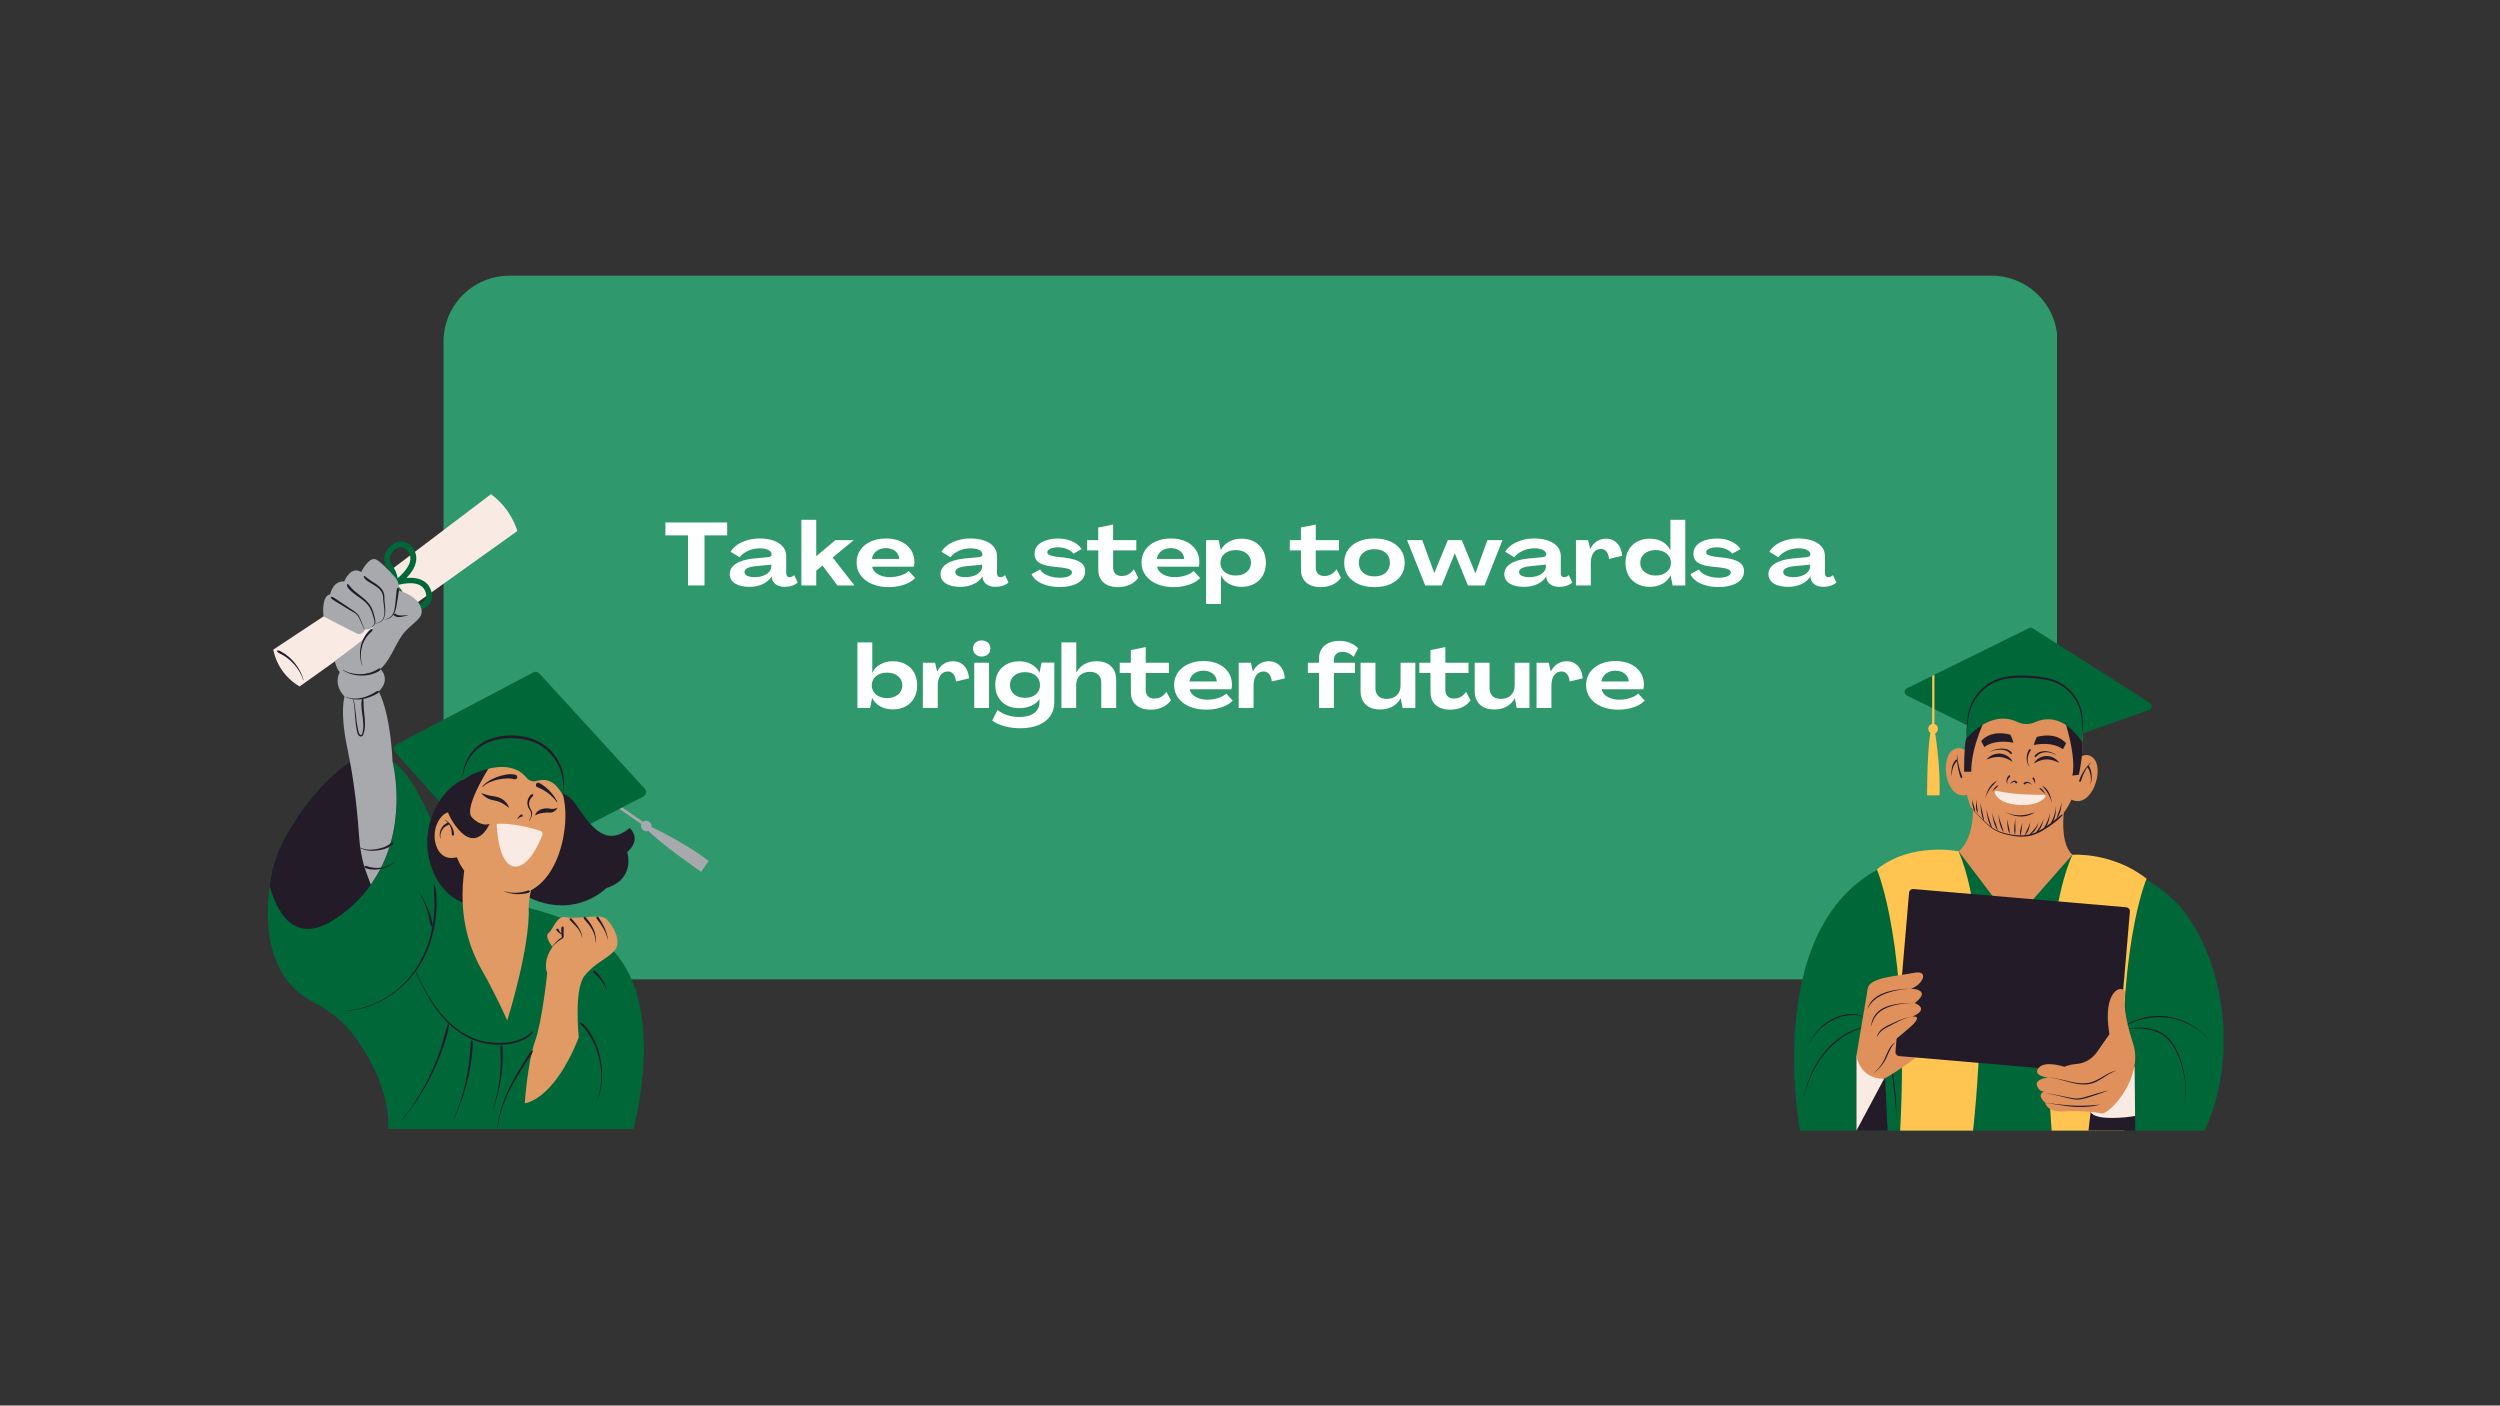 <svg xmlns="http://www.w3.org/2000/svg" xmlns:xlink="http://www.w3.org/1999/xlink" width="1366" zoomAndPan="magnify" viewBox="0 0 1024.5 576" height="768" preserveAspectRatio="xMidYMid meet" version="1.0"><rect x="0" y="0" width="1024.5" height="576" fill="#333333" stroke="none"/><defs><g/><clipPath id="74035d38c7"><path d="M 181.762 112.977 L 843 112.977 L 843 401.336 L 181.762 401.336 Z M 181.762 112.977 " clip-rule="nonzero"/></clipPath><clipPath id="cfe404272c"><path d="M 208.75 112.977 L 816.172 112.977 C 831.078 112.977 843.16 125.062 843.16 139.965 L 843.16 374.348 C 843.16 389.254 831.078 401.336 816.172 401.336 L 208.75 401.336 C 193.844 401.336 181.762 389.254 181.762 374.348 L 181.762 139.965 C 181.762 125.062 193.844 112.977 208.75 112.977 Z M 208.75 112.977 " clip-rule="nonzero"/></clipPath><clipPath id="5aea6d44e3"><path d="M 735 257.156 L 912 257.156 L 912 463.305 L 735 463.305 Z M 735 257.156 " clip-rule="nonzero"/></clipPath><clipPath id="062ef1d28c"><path d="M 769 276 L 880 276 L 880 463.305 L 769 463.305 Z M 769 276 " clip-rule="nonzero"/></clipPath><clipPath id="6bb0e6c783"><path d="M 738 415 L 908 415 L 908 463.305 L 738 463.305 Z M 738 415 " clip-rule="nonzero"/></clipPath><clipPath id="1841819587"><path d="M 760 432 L 875 432 L 875 463.305 L 760 463.305 Z M 760 432 " clip-rule="nonzero"/></clipPath><clipPath id="3875019a29"><path d="M 250 328 L 290.445 328 L 290.445 358 L 250 358 Z M 250 328 " clip-rule="nonzero"/></clipPath><clipPath id="2e76bd5fbe"><path d="M 111 202.34 L 213 202.34 L 213 282 L 111 282 Z M 111 202.34 " clip-rule="nonzero"/></clipPath></defs><g clip-path="url(#74035d38c7)"><g clip-path="url(#cfe404272c)"><path fill="#2f986c" d="M 181.762 112.977 L 842.957 112.977 L 842.957 401.336 L 181.762 401.336 Z M 181.762 112.977 " fill-opacity="1" fill-rule="nonzero"/></g></g><g clip-path="url(#5aea6d44e3)"><path fill="#006838" d="M 849.262 350.27 C 849.262 350.27 882.469 353.566 897.773 377.352 C 913.082 401.133 915.906 436.695 903.43 463.305 L 737.641 463.305 C 737.641 463.305 715.973 348.855 802.637 348.855 Z M 880.969 288.02 L 833.039 257.508 C 832.559 257.199 831.945 257.168 831.434 257.422 L 792.727 276.5 L 791.805 276.957 L 781.43 282.07 C 780.211 282.668 780.211 284.41 781.43 285.012 L 791.805 290.145 L 792.727 290.602 L 829.176 308.629 C 829.57 308.828 830.031 308.855 830.445 308.707 L 880.637 290.949 C 881.93 290.496 882.125 288.754 880.969 288.02 Z M 880.969 288.02 " fill-opacity="1" fill-rule="nonzero"/></g><g clip-path="url(#062ef1d28c)"><path fill="#ffc550" d="M 879.672 360.094 C 879.672 360.094 866.602 390.07 870.645 463.312 L 840.773 463.312 C 840.773 463.312 833.961 384.891 849.27 350.27 C 849.262 350.27 865.676 349.07 879.672 360.094 Z M 769.156 356.273 C 769.156 356.273 782.734 387.766 778.688 463.312 L 808.559 463.312 C 808.559 463.312 817.941 384.57 802.633 348.859 C 802.637 348.859 783.148 344.906 769.156 356.273 Z M 794.82 325.918 L 789.715 325.918 C 789.715 325.918 789.703 307.441 791.09 300.383 C 790.57 300.012 790.227 299.383 790.227 298.668 C 790.227 297.664 790.906 296.828 791.805 296.633 L 791.805 276.957 L 792.727 276.5 L 792.727 296.68 C 793.559 296.926 794.172 297.719 794.172 298.668 C 794.172 299.504 793.699 300.219 793.027 300.547 C 793.695 304.746 795.184 315.469 794.82 325.918 Z M 794.82 325.918 " fill-opacity="1" fill-rule="nonzero"/></g><g clip-path="url(#6bb0e6c783)"><path fill="#231c28" d="M 875.016 463.312 L 855.859 463.312 L 856.742 455.746 L 857.805 446.656 L 858.094 444.191 L 874.773 436.379 L 874.781 437.109 L 874.961 457.312 Z M 760.777 432.531 L 760.777 463.312 L 773.551 463.312 L 772.082 432.531 Z M 889.594 426.5 C 888.383 424.992 886.852 423.715 885.105 422.859 C 884.246 422.402 883.324 422.094 882.402 421.812 C 881.469 421.574 880.523 421.367 879.566 421.266 C 877.656 421.031 875.73 421.066 873.828 421.25 C 872.531 421.375 871.562 421.551 870.918 421.66 C 870.371 421.758 870.117 421.801 869.957 421.828 C 870.117 421.809 870.371 421.777 870.926 421.711 C 871.574 421.648 872.547 421.559 873.848 421.504 C 875.742 421.418 877.645 421.449 879.508 421.723 C 880.441 421.84 881.355 422.059 882.266 422.301 C 883.156 422.594 884.047 422.895 884.871 423.34 C 886.551 424.172 888.012 425.379 889.195 426.832 C 890.391 428.281 891.332 429.93 892.129 431.641 C 893.707 435.082 894.785 438.762 895.297 442.527 C 895.809 446.289 895.762 450.137 895.129 453.891 C 895.02 454.547 895.016 454.547 895.133 453.891 C 896.488 446.398 895.617 438.48 892.531 431.461 C 891.746 429.703 890.809 428.004 889.594 426.5 Z M 906.773 428.215 C 904.902 425.523 902.5 423.215 899.785 421.402 C 897.07 419.59 894.043 418.254 890.875 417.52 C 887.707 416.785 884.418 416.656 881.199 417.066 C 877.977 417.473 874.836 418.445 871.91 419.895 C 871.402 420.137 870.977 420.371 870.605 420.574 C 870.234 420.766 869.934 420.945 869.691 421.098 C 869.215 421.395 868.984 421.547 868.984 421.547 C 868.984 421.547 869.215 421.391 869.664 421.055 C 869.891 420.883 870.172 420.676 870.531 420.449 C 870.883 420.215 871.293 419.941 871.793 419.668 C 874.652 418.035 877.848 416.961 881.125 416.539 C 884.406 416.105 887.77 416.285 890.977 417.098 C 894.18 417.906 897.207 419.348 899.895 421.242 C 902.59 423.133 904.941 425.5 906.773 428.215 C 907.105 428.691 907.109 428.684 906.773 428.215 Z M 766.148 420.992 C 766.254 421.016 766.32 421.031 766.375 421.043 C 766.316 421.035 766.25 421.02 766.145 421.004 C 765.992 420.965 765.758 420.957 765.449 420.945 C 764.824 420.957 763.898 421.074 762.711 421.406 C 759.23 422.402 756.039 424.234 753.203 426.453 C 750.367 428.684 747.891 431.371 745.836 434.344 C 744.82 435.844 743.867 437.383 743.066 439.016 L 742.754 439.621 L 741.91 441.473 L 741.402 442.738 C 741.23 443.156 741.062 443.582 740.922 444.012 C 739.707 447.434 738.879 450.996 738.41 454.605 C 738.316 455.242 738.32 455.234 738.406 454.605 C 738.84 450.992 739.59 447.41 740.738 443.945 C 740.867 443.508 741.031 443.082 741.191 442.656 L 741.672 441.371 L 742.211 440.113 L 742.48 439.488 L 742.781 438.867 C 743.547 437.207 744.484 435.633 745.48 434.094 C 747.508 431.051 749.988 428.289 752.887 426.027 C 755.777 423.789 759.078 421.984 762.664 421.16 C 763.895 420.891 764.844 420.855 765.469 420.891 C 765.766 420.922 765.996 420.945 766.148 420.992 Z M 740.219 430.477 C 740.074 430.871 740.078 430.871 740.215 430.477 C 740.574 429.336 741.035 428.23 741.551 427.148 C 742.098 426.086 742.691 425.039 743.398 424.07 C 744.109 423.102 744.875 422.168 745.738 421.324 C 746.602 420.48 747.527 419.707 748.52 419.016 C 750.508 417.645 752.734 416.602 755.086 416.016 C 757.43 415.445 759.945 415.289 762.277 416.016 C 763.07 416.285 763.598 416.625 763.938 416.855 C 764.18 417.047 764.309 417.152 764.422 417.234 C 764.422 417.234 764.254 417.109 763.91 416.898 C 763.543 416.707 762.992 416.453 762.207 416.262 C 759.902 415.734 757.492 415.961 755.215 416.535 C 752.934 417.117 750.746 418.086 748.762 419.379 C 747.777 420.027 746.84 420.762 745.965 421.559 C 745.086 422.359 744.293 423.254 743.562 424.184 C 742.824 425.121 742.199 426.141 741.625 427.188 C 741.082 428.246 740.598 429.34 740.219 430.477 Z M 777.266 460.582 C 777.27 460.918 777.273 460.918 777.258 460.582 C 777.152 456.734 776.82 452.898 776.41 449.078 C 775.996 445.254 775.484 441.457 775.047 437.633 C 774.98 436.988 774.934 436.508 774.898 436.152 C 774.867 435.824 774.84 435.664 774.84 435.664 C 774.84 435.664 774.871 435.824 774.949 436.148 C 775.027 436.469 775.156 436.949 775.293 437.59 C 776.105 441.359 776.562 445.195 776.848 449.039 C 777.129 452.879 777.238 456.734 777.266 460.582 Z M 777.266 460.582 " fill-opacity="1" fill-rule="nonzero"/></g><g clip-path="url(#1841819587)"><path fill="#f9eae4" d="M 760.777 432.531 L 772.082 442.113 L 760.777 463.312 Z M 874.781 437.109 C 874.703 437.07 874.66 437.047 874.66 437.047 C 874.66 437.047 863.344 442.52 857.805 446.656 C 855.938 448.051 854.727 449.293 854.824 450.121 C 854.969 451.348 855.582 453.633 856.742 455.746 C 858.703 459.34 871.52 458.004 874.961 457.312 Z M 874.781 437.109 " fill-opacity="1" fill-rule="nonzero"/></g><path fill="#e0905a" d="M 848.887 327.688 C 847.996 329.629 846.953 331.434 845.734 333.082 C 845.297 337.559 845.047 346.395 849.262 350.27 L 824.797 378.062 L 802.637 348.859 C 802.637 348.859 808.359 345.102 808.512 332.441 C 808.48 332.383 808.445 332.32 808.406 332.258 C 807.383 330.355 806.613 328.137 806.051 325.727 C 797.309 328.059 794.707 310.742 800.438 307.254 C 802.426 306.047 804.012 306.59 805.129 307.496 C 805.621 301.836 806.711 296.582 808.051 292.93 C 811.465 283.629 821.355 278.879 835.016 281.824 C 835.016 281.824 853.855 287.281 853.504 302.945 C 853.453 305.289 853.332 307.609 853.129 309.879 C 854.367 309.23 855.973 309.023 857.676 310.504 C 862.758 314.922 857.18 331.707 848.887 327.688 Z M 760.777 432.531 C 760.777 432.531 761.656 441.941 772.082 442.113 C 772.082 442.113 788.152 433.109 791.859 426.043 C 795.566 418.977 797.863 406.082 797.863 406.082 L 765.352 405.492 Z M 760.777 432.531 " fill-opacity="1" fill-rule="nonzero"/><path fill="#231c28" d="M 846.121 295.398 C 846.121 295.398 853.363 298.617 853.461 304.352 C 853.555 310.078 851.93 317.457 851.93 317.457 L 849.258 317.848 C 850.992 309.609 846.121 295.398 846.121 295.398 Z M 814.02 293.672 C 814.02 293.672 806.484 300.348 805.676 302.844 C 804.875 305.336 804.879 316.25 804.879 316.25 L 807.816 316.25 C 807.738 305.695 814.02 293.672 814.02 293.672 Z M 845.379 307.047 L 846.676 304.633 C 846.676 304.633 843.227 299.73 834.699 301.984 C 834.699 301.984 833.707 304.035 833.477 305.301 C 833.473 305.301 840.574 303.527 845.379 307.047 Z M 811.883 303.723 L 813.18 306.141 C 817.984 302.621 825.09 304.391 825.09 304.391 C 824.859 303.129 823.867 301.074 823.867 301.074 C 815.336 298.82 811.883 303.723 811.883 303.723 Z M 871.301 371.789 L 784.148 364.324 C 783.227 364.246 782.414 364.926 782.332 365.848 L 776.762 430.969 C 776.684 431.891 777.367 432.703 778.289 432.785 L 865.441 440.25 C 866.363 440.332 867.176 439.648 867.258 438.727 L 872.832 373.609 C 872.914 372.684 872.23 371.867 871.301 371.789 Z M 871.301 371.789 " fill-opacity="1" fill-rule="nonzero"/><path fill="#006838" d="M 833.965 295.953 C 831.645 297.004 829.004 296.93 826.703 295.848 C 815.344 290.504 805.684 302.844 805.684 302.844 L 806.406 294.805 C 807.223 285.727 814.348 278.5 823.41 277.543 C 825.773 277.293 828.383 277.199 831.211 277.348 C 834.039 277.496 836.574 277.816 838.836 278.246 C 847.129 279.824 853.168 287 853.312 295.441 L 853.465 304.352 C 845.867 293.055 838.258 294 833.965 295.953 Z M 833.965 295.953 " fill-opacity="1" fill-rule="nonzero"/><path fill="#f9eae4" d="M 838.105 326.664 C 837.039 328.035 834.195 330.301 827.188 329.844 C 819.961 329.375 817.953 326.426 817.391 324.852 C 817.234 324.402 817.637 323.969 818.102 324.07 C 825.586 325.746 834.574 325.746 837.621 325.695 C 838.125 325.68 838.418 326.262 838.105 326.664 Z M 838.105 326.664 " fill-opacity="1" fill-rule="nonzero"/><path fill="#e0905a" d="M 783.094 405.16 C 783.094 405.16 792.051 405.355 784.68 411.055 C 784.68 411.055 791.145 413.406 783.637 416.602 C 783.637 416.602 788.586 415.777 782.773 420.918 C 775.789 427.098 770.914 430.246 768.551 432.328 C 766.188 434.414 765.355 419.957 765.355 419.957 C 765.355 419.957 765.078 410.641 765.355 405.496 C 765.633 400.352 777.59 400.074 784.266 398.684 C 790.938 397.297 787.82 403.77 783.094 405.16 Z M 874.105 427.516 C 872.168 421.754 869.867 412.441 870.809 407.734 C 871.75 403.023 861.035 403.492 864.449 423.805 C 864.449 423.805 861.816 427.516 859.41 431.031 C 857.5 433.828 854.465 435.688 851.094 436.004 C 849.297 436.176 847.375 436.512 845.961 437.172 C 845.961 437.172 838.012 434.41 835.391 437.676 C 832.77 440.938 839.289 441.566 839.289 441.566 C 839.289 441.566 833.52 442.156 834.812 445.098 C 835.797 447.328 837.254 447.367 837.91 447.258 C 836.977 447.547 834.652 448.648 838.105 451.949 C 838.105 451.949 838.934 455.816 845.172 455.461 C 851.41 455.105 857.73 455.539 861.148 456.246 C 864.57 456.953 878.699 441.176 874.105 427.516 Z M 874.105 427.516 " fill-opacity="1" fill-rule="nonzero"/><path fill="#231c28" d="M 838.832 339.293 C 837.414 340.211 835.949 341.094 834.363 341.746 C 832.781 342.41 831.07 342.762 829.363 342.84 C 827.656 342.922 825.957 342.762 824.289 342.453 C 822.625 342.137 820.984 341.715 819.402 341.098 C 818.34 340.691 817.336 340.145 816.402 339.496 C 816.402 339.496 816.402 339.5 816.402 339.5 C 816.402 339.5 816.402 339.496 816.402 339.496 C 815.941 339.176 815.496 338.832 815.07 338.469 C 813.781 337.375 812.621 336.145 811.445 334.949 L 807.918 331.348 C 807.504 330.922 807.566 330.863 807.988 331.277 L 811.57 334.824 C 812.035 335.281 812.496 335.738 812.961 336.195 C 812.91 336.105 812.844 335.992 812.758 335.832 C 812.238 334.742 811.984 333.559 811.828 332.371 C 811.676 331.184 811.625 329.988 811.57 328.801 C 811.566 328.695 811.562 328.695 811.574 328.801 C 811.711 329.984 811.98 331.145 812.262 332.293 C 812.543 333.441 812.844 334.578 813 335.762 C 813.023 336.012 813.031 336.176 813.043 336.277 C 813.754 336.969 814.473 337.648 815.238 338.273 C 815.453 338.453 815.68 338.629 815.906 338.797 C 815.227 337.699 814.812 336.457 814.539 335.203 C 814.258 333.891 814.125 332.551 814.047 331.227 C 814.039 331.113 814.039 331.113 814.051 331.227 C 814.207 332.547 814.559 333.84 814.965 335.09 C 815.371 336.344 815.84 337.559 816.223 338.832 C 816.246 338.922 816.266 338.996 816.285 339.066 C 817.289 339.773 818.375 340.355 819.531 340.773 C 821.09 341.352 822.73 341.738 824.375 342.023 C 825.527 342.219 826.691 342.332 827.855 342.348 C 827.84 342.273 827.828 342.18 827.809 342.051 C 827.758 341.613 827.797 341.184 827.84 340.758 C 827.898 340.332 827.988 339.91 828.09 339.492 C 828.301 338.656 828.57 337.836 828.785 337.012 C 828.805 336.938 828.801 336.938 828.793 337.012 C 828.652 337.855 828.602 338.719 828.523 339.566 C 828.48 339.992 828.441 340.414 828.367 340.836 C 828.289 341.254 828.211 341.668 828.043 342.078 C 828 342.195 827.961 342.277 827.93 342.348 C 828.395 342.352 828.863 342.344 829.332 342.316 C 829.449 342.305 829.57 342.297 829.695 342.281 C 829.723 342.203 829.762 342.098 829.809 341.965 C 829.992 341.492 830.223 341.059 830.434 340.617 L 831.082 339.293 C 831.504 338.402 831.887 337.473 832.09 336.488 C 832.105 336.402 832.102 336.402 832.094 336.488 C 831.965 337.48 831.797 338.48 831.488 339.449 C 831.332 339.934 831.145 340.41 830.902 340.859 C 830.66 341.301 830.379 341.734 830.008 342.094 C 829.941 342.164 829.875 342.219 829.824 342.266 C 830.445 342.203 831.066 342.105 831.672 341.969 C 831.707 341.934 831.734 341.898 831.77 341.859 C 832.535 341.055 833.289 340.301 833.961 339.438 C 834.629 338.578 835.215 337.617 835.547 336.551 C 835.578 336.457 835.574 336.457 835.551 336.551 C 835.293 337.629 834.91 338.703 834.32 339.68 C 833.824 340.508 833.172 341.262 832.367 341.797 C 832.961 341.633 833.547 341.426 834.113 341.176 C 834.223 341.129 834.324 341.074 834.438 341.023 C 834.711 340.645 834.98 340.25 835.254 339.867 C 835.574 339.395 835.895 338.914 836.188 338.418 C 836.773 337.426 837.273 336.352 837.535 335.207 C 837.559 335.105 837.559 335.105 837.539 335.207 C 837.352 336.359 837.066 337.523 836.574 338.617 C 836.332 339.16 836.039 339.688 835.688 340.172 C 835.586 340.305 835.484 340.434 835.375 340.562 C 836.176 340.148 836.945 339.676 837.707 339.184 C 837.891 338.836 838.07 338.488 838.254 338.141 C 838.551 337.559 838.836 336.973 839.09 336.371 C 839.598 335.168 839.988 333.883 840.129 332.562 C 840.141 332.445 840.137 332.445 840.133 332.562 C 840.066 333.883 839.895 335.227 839.5 336.52 C 839.301 337.164 839.047 337.789 838.727 338.391 C 838.688 338.453 838.652 338.52 838.613 338.582 C 839.23 338.168 839.84 337.738 840.438 337.297 C 840.992 336.273 841.461 335.234 841.809 334.121 C 842.184 332.922 842.418 331.656 842.496 330.383 C 842.508 330.273 842.504 330.273 842.504 330.383 C 842.496 331.656 842.492 332.949 842.234 334.227 C 842.074 335.027 841.805 335.832 841.391 336.547 C 841.746 336.27 842.105 336 842.453 335.715 C 844.207 334.254 845.148 333.578 845.289 333.73 C 845.418 333.867 844.73 334.84 842.926 336.301 C 841.621 337.379 840.246 338.371 838.832 339.293 Z M 852.094 320.246 C 852.156 320.422 852.277 320.477 852.371 320.453 C 852.469 320.434 852.551 320.363 852.629 320.293 C 852.703 320.223 852.789 320.09 852.859 319.848 C 853.406 317.918 854.262 316.055 855.414 314.383 C 855.441 314.438 855.477 314.492 855.52 314.547 C 855.844 314.953 856.07 315.469 856.262 316.008 C 856.457 316.543 856.602 317.102 856.707 317.664 C 856.91 318.793 856.926 319.977 856.73 321.129 C 856.711 321.23 856.797 321.246 856.828 321.145 C 857.125 320.004 857.238 318.805 857.148 317.609 C 857.102 317.008 857.008 316.414 856.855 315.828 C 856.703 315.246 856.512 314.648 856.141 314.098 C 856.039 313.953 855.926 313.863 855.82 313.824 C 856.18 313.34 856.562 312.867 856.977 312.426 C 857.062 312.332 857 312.27 856.91 312.355 C 856.422 312.812 855.953 313.301 855.512 313.812 C 855.48 313.832 855.449 313.852 855.43 313.879 C 855.41 313.902 855.402 313.93 855.387 313.957 C 853.984 315.617 852.859 317.535 852.141 319.621 C 852.059 319.848 852.035 320.066 852.094 320.246 Z M 802.027 309.312 C 802.02 309.18 801.934 309.184 801.934 309.316 C 801.93 309.984 801.945 310.66 801.988 311.328 C 801.945 311.301 801.895 311.277 801.832 311.273 C 801.688 311.258 801.496 311.34 801.352 311.5 C 800.543 312.379 800.109 313.473 799.883 314.562 C 799.652 315.66 799.625 316.758 799.586 317.844 C 799.582 317.941 799.668 317.945 799.684 317.855 C 799.82 316.773 799.977 315.691 800.309 314.672 C 800.637 313.66 801.152 312.711 801.887 312.027 C 801.957 311.965 801.996 311.914 802.023 311.859 C 802.199 314.031 802.613 316.195 803.324 318.277 C 803.676 319.27 804.422 318.953 804.035 318.016 C 802.926 315.266 802.203 312.32 802.027 309.312 Z M 831.441 307.32 C 830.133 309.445 830.242 312.223 831.551 314.184 C 831.605 314.27 831.68 314.223 831.633 314.133 C 830.52 312.09 830.797 309.492 832.074 307.738 C 832.523 307.172 831.934 306.602 831.441 307.32 Z M 829.465 321.418 C 829.66 321.473 829.852 321.48 829.906 321.387 C 830.078 321.062 830.59 320.836 831.074 320.895 C 831.586 320.938 832.098 321.207 832.582 321.488 C 832.625 321.512 832.676 321.441 832.637 321.41 C 832.207 321.051 831.766 320.656 831.172 320.465 C 830.574 320.273 829.805 320.348 829.293 320.949 C 829.117 321.164 829.281 321.367 829.465 321.418 Z M 833.961 321.039 C 834.113 320.266 833.977 319.363 833.445 318.648 C 833.246 318.398 832.715 319.02 832.887 319.152 C 833.395 319.586 833.812 320.262 833.867 321.031 C 833.867 321.066 833.957 321.078 833.961 321.039 Z M 823.754 321.188 C 823.98 321.062 824.207 320.938 824.434 320.809 C 824.66 320.684 824.887 320.566 825.102 320.496 C 825.578 320.352 825.797 320.539 826.023 320.945 C 826.172 321.219 826.887 320.82 826.641 320.512 C 826.461 320.293 826.219 320.039 825.863 319.941 C 825.508 319.84 825.16 319.957 824.922 320.098 C 824.672 320.246 824.477 320.426 824.281 320.598 L 823.695 321.109 C 823.664 321.137 823.715 321.211 823.754 321.188 Z M 823.703 318.332 C 823.977 318.152 823.566 317.441 823.207 317.766 C 822.25 318.719 822.055 320.188 822.539 321.285 C 822.555 321.336 822.641 321.305 822.629 321.254 C 822.348 320.113 822.887 318.93 823.703 318.332 Z M 832.961 333.422 C 833.262 333.254 833.473 333.102 833.609 332.996 C 833.75 332.895 833.828 332.852 833.828 332.852 C 833.828 332.852 833.754 332.887 833.594 332.949 C 833.43 333.008 833.188 333.086 832.863 333.188 C 830.996 333.816 829.066 334.184 827.113 334.121 C 825.16 334.051 823.188 333.543 821.473 332.52 C 821.32 332.434 821.324 332.426 821.469 332.523 C 823.133 333.609 825.059 334.352 827.082 334.559 C 829.086 334.766 831.199 334.418 832.961 333.422 Z M 834.629 309.906 C 835.488 308.859 836.914 308.273 838.332 308.25 C 839.777 308.23 841.215 308.703 842.523 309.383 C 842.641 309.441 842.688 309.363 842.57 309.297 C 841.305 308.527 839.883 307.914 838.344 307.812 C 836.816 307.719 835.168 308.207 834.059 309.41 C 833.68 309.832 833.734 310.188 833.902 310.277 C 834.082 310.375 834.348 310.258 834.629 309.906 Z M 815.812 308.094 C 816.398 307.676 817.109 307.48 817.812 307.363 C 818.52 307.25 819.246 307.199 819.957 307.219 C 820.664 307.242 821.371 307.344 822.016 307.574 C 822.652 307.809 823.258 308.172 823.648 308.668 C 823.902 308.996 824.133 309.125 824.328 309.059 C 824.508 309.004 824.609 308.625 824.227 308.18 C 823.668 307.559 822.938 307.199 822.199 306.988 C 821.453 306.785 820.691 306.738 819.949 306.777 C 819.203 306.816 818.48 306.934 817.762 307.102 C 817.047 307.277 816.324 307.535 815.754 308.016 C 815.656 308.105 815.711 308.168 815.812 308.094 Z M 841.562 311.664 C 841.668 311.707 841.773 311.754 841.883 311.789 L 842.547 312.027 C 842.992 312.207 843.414 312.426 843.91 312.59 C 843.613 312.191 843.277 311.809 842.906 311.457 L 842.305 310.992 C 842.203 310.914 842.098 310.84 841.988 310.762 C 841.879 310.695 841.766 310.637 841.648 310.574 C 841.418 310.457 841.184 310.34 840.941 310.23 C 840.695 310.145 840.441 310.074 840.184 310 C 839.93 309.91 839.66 309.891 839.398 309.855 C 839.133 309.832 838.863 309.789 838.598 309.816 C 837.52 309.824 836.461 310.152 835.57 310.695 C 834.691 311.25 833.93 311.984 833.469 312.887 C 834.34 312.383 835.18 311.969 836.043 311.672 C 836.895 311.375 837.762 311.203 838.625 311.199 C 838.84 311.172 839.059 311.207 839.27 311.219 C 839.484 311.227 839.703 311.23 839.918 311.285 L 840.574 311.398 C 840.785 311.461 841.004 311.523 841.227 311.582 Z M 824.797 312.199 C 824.355 311.254 823.598 310.477 822.719 309.875 C 821.828 309.281 820.762 308.898 819.664 308.828 C 819.391 308.785 819.117 308.812 818.844 308.824 C 818.57 308.836 818.297 308.848 818.031 308.922 C 817.766 308.98 817.5 309.031 817.238 309.105 C 816.984 309.203 816.734 309.305 816.492 309.406 C 816.367 309.457 816.246 309.512 816.129 309.566 C 816.012 309.637 815.902 309.703 815.789 309.773 L 815.137 310.207 C 814.73 310.539 814.355 310.902 814.02 311.285 C 814.531 311.152 814.988 310.953 815.453 310.809 L 816.156 310.609 C 816.27 310.574 816.383 310.539 816.496 310.504 L 816.848 310.438 C 817.078 310.391 817.305 310.344 817.531 310.289 L 818.211 310.223 C 818.438 310.18 818.664 310.188 818.891 310.191 C 819.117 310.191 819.344 310.172 819.562 310.211 C 820.457 310.266 821.344 310.488 822.211 310.84 C 823.082 311.176 823.926 311.641 824.797 312.199 Z M 836.762 323.383 C 836.535 323.195 836.289 323.027 835.996 322.941 C 835.793 322.887 835.676 322.879 835.688 322.867 C 835.695 322.852 835.742 322.957 835.852 323.133 C 836.012 323.387 836.211 323.578 836.406 323.773 C 836.605 323.969 836.812 324.148 837.023 324.332 C 837.441 324.703 837.871 325.09 838.191 325.57 C 838.219 325.609 838.219 325.609 838.195 325.566 C 837.941 325.051 837.691 324.523 837.352 324.043 C 837.176 323.797 836.98 323.574 836.762 323.383 Z M 840.984 329.352 C 841.012 329.461 841.008 329.465 840.984 329.352 C 840.73 328.051 840.465 326.734 839.941 325.48 C 839.426 324.242 838.633 323.047 837.477 322.305 C 837.07 322.07 836.848 321.996 836.855 321.98 C 836.855 321.98 836.902 322.012 836.98 322.102 C 837.09 322.227 837.184 322.34 837.312 322.496 C 838.18 323.484 838.93 324.52 839.551 325.672 C 840.164 326.82 840.648 328.07 840.984 329.352 Z M 818.941 321.828 C 818.949 321.844 818.836 321.848 818.633 321.906 C 818.336 322 818.094 322.172 817.867 322.355 C 817.645 322.543 817.449 322.77 817.27 323.004 C 816.922 323.48 816.648 324 816.363 324.5 C 816.34 324.547 816.336 324.539 816.367 324.504 C 816.719 324.047 817.16 323.668 817.59 323.305 C 817.805 323.121 818.02 322.945 818.223 322.746 C 818.418 322.547 818.617 322.355 818.773 322.098 C 818.887 321.926 818.93 321.816 818.941 321.828 Z M 818.281 320.07 C 818.363 319.98 818.41 319.941 818.41 319.941 C 818.41 319.941 818.359 319.977 818.25 320.031 C 818.137 320.086 817.961 320.148 817.754 320.273 C 816.523 321.004 815.57 322.145 814.887 323.387 C 814.199 324.637 813.77 326.008 813.543 327.383 C 813.523 327.5 813.516 327.5 813.551 327.383 C 813.855 326.012 814.496 324.75 815.266 323.613 C 816.039 322.477 816.953 321.469 817.918 320.473 C 818.059 320.316 818.172 320.195 818.281 320.07 Z M 825.863 335.324 C 825.742 336.367 825.578 337.406 825.484 338.461 C 825.438 338.984 825.41 339.512 825.422 340.035 C 825.434 340.562 825.465 341.09 825.59 341.609 C 825.68 341.965 825.742 342.145 825.73 342.145 C 825.715 342.145 825.766 341.965 825.832 341.605 C 825.922 341.078 825.938 340.559 825.949 340.035 C 825.961 339.516 825.941 338.996 825.918 338.473 C 825.875 337.426 825.816 336.375 825.863 335.328 C 825.867 335.23 825.871 335.23 825.863 335.324 Z M 823.398 339.73 C 823.316 339.277 823.211 338.82 823.102 338.367 C 822.883 337.457 822.648 336.547 822.527 335.613 C 822.516 335.531 822.52 335.531 822.523 335.613 C 822.57 336.551 822.578 337.496 822.668 338.438 C 822.715 338.906 822.773 339.379 822.875 339.84 C 822.98 340.301 823.105 340.758 823.32 341.184 C 823.469 341.48 823.57 341.617 823.551 341.625 C 823.539 341.629 823.559 341.457 823.559 341.125 C 823.559 340.648 823.48 340.195 823.398 339.73 Z M 819.426 337.148 C 819.691 338.332 820.07 339.492 820.715 340.531 C 820.957 340.875 821.094 341.043 821.082 341.047 C 821.066 341.051 821.035 340.84 820.953 340.434 C 820.656 339.262 820.238 338.16 819.848 337.031 C 819.461 335.906 819.09 334.758 818.867 333.574 C 818.844 333.473 818.848 333.469 818.863 333.574 C 819.004 334.766 819.156 335.965 819.426 337.148 Z M 816.977 336.512 C 817.277 337.695 817.688 338.855 818.359 339.883 C 818.609 340.227 818.75 340.387 818.738 340.395 C 818.723 340.402 818.688 340.188 818.59 339.781 C 818.262 338.613 817.812 337.516 817.395 336.387 C 816.977 335.262 816.578 334.121 816.332 332.934 C 816.309 332.832 816.312 332.828 816.324 332.934 C 816.496 334.125 816.676 335.328 816.977 336.512 Z M 810.375 331.543 C 810.32 331.125 810.254 330.715 810.188 330.301 C 810.059 329.473 809.941 328.621 809.977 327.773 C 809.977 327.699 809.98 327.699 809.969 327.773 C 809.863 328.613 809.754 329.473 809.75 330.332 C 809.75 330.762 809.777 331.195 809.852 331.621 C 809.93 332.043 810.035 332.465 810.238 332.855 C 810.375 333.125 810.473 333.246 810.461 333.254 C 810.445 333.258 810.465 333.102 810.473 332.801 C 810.484 332.371 810.422 331.961 810.375 331.543 Z M 844.465 331.926 C 844.719 330.812 844.82 329.68 844.879 328.559 C 844.883 328.461 844.887 328.461 844.871 328.559 C 844.738 329.672 844.414 330.758 844.043 331.801 C 843.668 332.848 843.238 333.852 842.891 334.922 C 842.785 335.301 842.738 335.492 842.727 335.488 C 842.715 335.48 842.863 335.348 843.117 335.043 C 843.809 334.125 844.207 333.031 844.465 331.926 Z M 808.355 327.535 C 808.242 328.316 808.223 329.133 808.332 329.938 C 808.391 330.336 808.477 330.734 808.605 331.113 C 808.738 331.492 808.891 331.859 809.125 332.195 C 809.289 332.426 809.395 332.531 809.379 332.539 C 809.367 332.543 809.375 332.395 809.355 332.113 C 809.324 331.707 809.219 331.328 809.117 330.953 C 809.012 330.578 808.883 330.207 808.766 329.84 C 808.531 329.102 808.328 328.328 808.367 327.535 C 808.359 327.465 808.367 327.465 808.355 327.535 Z M 808.781 287.797 C 809.594 286.305 810.586 284.898 811.777 283.695 C 812.969 282.48 814.297 281.41 815.746 280.531 C 817.207 279.672 818.773 279.008 820.402 278.547 L 821.637 278.25 C 822.051 278.16 822.473 278.121 822.895 278.055 C 823.723 277.914 824.594 277.867 825.441 277.812 C 827.152 277.711 828.871 277.707 830.586 277.777 C 832.301 277.84 834.016 277.98 835.719 278.191 C 837.422 278.41 839.125 278.676 840.73 279.168 C 843.984 280.129 846.855 282.164 849.047 284.742 C 851.246 287.332 852.594 290.613 853.004 293.996 L 853.105 295.273 C 853.137 295.703 853.141 296.137 853.16 296.57 L 853.258 299.16 C 853.316 300.891 853.391 302.621 853.469 304.352 C 853.488 302.621 853.5 300.891 853.5 299.156 L 853.504 296.562 C 853.504 296.129 853.516 295.699 853.5 295.262 L 853.445 293.949 C 853.117 290.469 851.809 287.047 849.59 284.293 C 848.492 282.914 847.191 281.691 845.73 280.691 C 845.355 280.457 844.996 280.191 844.613 279.977 L 843.449 279.344 L 842.23 278.812 C 841.828 278.629 841.395 278.52 840.98 278.371 C 839.277 277.836 837.555 277.559 835.828 277.324 C 834.098 277.094 832.367 276.941 830.621 276.859 C 828.879 276.793 827.133 276.816 825.387 276.934 C 824.516 277 823.652 277.051 822.777 277.199 C 822.344 277.273 821.902 277.32 821.469 277.418 L 820.18 277.734 C 818.484 278.23 816.852 278.938 815.336 279.848 C 813.824 280.77 812.461 281.914 811.266 283.203 C 810.059 284.488 809.066 285.961 808.27 287.527 C 807.844 288.297 807.543 289.125 807.227 289.938 L 806.844 291.195 C 806.711 291.617 806.648 292.051 806.555 292.48 L 806.426 293.121 L 806.352 293.77 C 806.305 294.203 806.238 294.637 806.211 295.07 L 806.031 297.66 C 805.906 299.383 805.793 301.113 805.688 302.836 C 805.891 301.117 806.086 299.402 806.273 297.68 C 806.469 295.961 806.598 294.227 806.992 292.57 C 807.102 292.16 807.172 291.738 807.309 291.332 L 807.715 290.117 C 808.039 289.328 808.352 288.531 808.781 287.797 Z M 769.266 408.934 C 770.566 408.062 772.012 407.398 773.504 406.879 C 775.004 406.363 776.555 405.98 778.121 405.711 C 779.695 405.434 781.285 405.281 782.883 405.18 C 783.164 405.152 783.164 405.156 782.883 405.176 C 781.285 405.234 779.684 405.316 778.094 405.512 C 776.504 405.703 774.918 406 773.371 406.461 C 771.828 406.926 770.32 407.566 768.969 408.488 C 768.297 408.957 767.668 409.488 767.117 410.094 C 766.578 410.707 766.117 411.391 765.766 412.125 C 765.551 412.641 765.418 413.027 765.355 413.301 C 765.281 413.566 765.238 413.695 765.238 413.695 C 765.238 413.695 765.289 413.566 765.402 413.32 C 765.461 413.195 765.527 413.039 765.629 412.863 C 765.73 412.684 765.852 412.48 765.988 412.246 C 766.414 411.574 766.906 410.965 767.449 410.41 C 768.008 409.859 768.621 409.375 769.266 408.934 Z M 781.852 411.031 L 779.266 411.188 C 778.406 411.309 777.547 411.383 776.691 411.539 C 775.844 411.719 774.984 411.867 774.16 412.156 C 772.5 412.668 770.859 413.422 769.547 414.629 C 768.238 415.824 767.32 417.449 766.977 419.156 C 766.84 419.738 766.797 420.18 766.754 420.477 C 766.711 420.773 766.684 420.914 766.684 420.914 C 766.684 420.914 766.719 420.773 766.805 420.484 C 766.891 420.203 767.02 419.773 767.219 419.227 C 767.746 417.598 768.664 416.141 769.91 415.02 C 771.152 413.895 772.703 413.129 774.305 412.566 C 775.098 412.254 775.938 412.07 776.766 411.852 C 777.602 411.652 778.453 411.539 779.297 411.383 L 781.867 411.109 L 784.449 411.004 C 784.754 410.988 784.754 410.996 784.449 411 Z M 779.59 417.609 C 778.328 418.062 777.105 418.613 775.895 419.172 L 774.082 420.012 C 773.477 420.281 772.859 420.586 772.285 420.945 C 771.137 421.656 770.059 422.621 769.492 423.883 C 769.312 424.316 769.238 424.664 769.207 424.891 C 769.176 425.121 769.152 425.23 769.152 425.23 C 769.152 425.23 769.18 425.121 769.258 424.902 C 769.336 424.691 769.484 424.383 769.719 424 C 770.422 422.898 771.453 422.07 772.566 421.398 C 773.121 421.059 773.703 420.766 774.305 420.473 C 774.902 420.176 775.496 419.867 776.09 419.559 C 777.27 418.941 778.445 418.316 779.664 417.789 C 780.875 417.258 782.137 416.801 783.461 416.625 C 783.691 416.59 783.691 416.594 783.461 416.621 C 782.137 416.758 780.844 417.148 779.59 417.609 Z M 776.156 427.504 C 776.016 427.602 775.859 427.723 775.691 427.879 C 774.703 428.785 774.047 429.984 773.5 431.172 C 772.953 432.367 772.5 433.582 771.895 434.719 C 770.695 436.992 768.973 439.031 766.824 440.516 C 766.633 440.648 766.633 440.645 766.828 440.52 C 769.012 439.105 770.926 437.207 772.285 434.934 C 772.965 433.797 773.465 432.574 773.988 431.395 C 774.516 430.211 775.07 429.051 775.879 428.055 C 776.43 427.367 776.805 427.094 776.805 427.094 C 776.805 427.094 776.711 427.16 776.516 427.273 C 776.41 427.328 776.289 427.402 776.156 427.504 Z M 867.047 438.785 C 866.652 438.867 866.062 439.008 865.309 439.305 C 863.113 440.191 861.207 441.617 859.152 442.641 C 858.121 443.156 857.047 443.551 855.922 443.754 C 854.797 443.957 853.645 443.988 852.492 443.914 C 850.184 443.762 847.918 443.168 845.652 442.605 C 843.387 442.043 841.086 441.508 838.742 441.508 C 838.332 441.508 838.332 441.5 838.742 441.512 C 841.086 441.551 843.363 442.156 845.602 442.797 C 847.844 443.438 850.098 444.125 852.453 444.352 C 853.629 444.461 854.828 444.457 856.012 444.266 C 857.191 444.07 858.336 443.656 859.387 443.121 C 861.504 442.047 863.332 440.578 865.402 439.543 C 866.113 439.188 866.668 438.965 867.051 438.84 C 867.434 438.727 867.629 438.676 867.629 438.676 C 867.629 438.676 867.441 438.715 867.047 438.785 Z M 862.16 447.305 C 860.137 447.848 858.125 448.441 856.125 449.07 C 854.137 449.695 852.133 450.355 850.078 450.109 C 849.055 450 848.031 449.762 847.004 449.562 L 843.918 448.949 L 837.754 447.699 C 837.391 447.625 837.391 447.621 837.754 447.703 L 843.871 449.145 L 846.93 449.875 C 847.949 450.113 848.965 450.395 850.023 450.535 C 851.086 450.691 852.184 450.625 853.23 450.418 C 854.277 450.215 855.289 449.891 856.285 449.574 C 858.285 448.93 860.27 448.262 862.242 447.539 C 862.914 447.289 863.418 447.086 863.75 446.953 C 864.086 446.824 864.254 446.766 864.254 446.766 C 864.254 446.766 864.086 446.816 863.734 446.902 C 863.383 447 862.859 447.125 862.16 447.305 Z M 858.965 452.801 C 855.43 453.129 851.891 453.266 848.355 453.008 C 846.59 452.828 844.816 452.695 843.047 452.496 C 841.273 452.301 839.508 452.109 837.742 451.891 C 837.434 451.855 837.434 451.852 837.742 451.898 C 839.504 452.152 841.262 452.418 843.023 452.695 C 844.781 452.977 846.551 453.199 848.316 453.445 C 850.094 453.648 851.887 453.719 853.676 453.66 C 855.465 453.598 857.25 453.41 859.004 453.055 C 859.602 452.93 860.047 452.816 860.344 452.734 C 860.641 452.656 860.793 452.629 860.793 452.629 C 860.793 452.629 860.641 452.652 860.34 452.684 C 860.008 452.715 859.562 452.75 858.965 452.801 Z M 858.965 452.801 " fill-opacity="1" fill-rule="nonzero"/><g clip-path="url(#3875019a29)"><path fill="#a7a9ac" d="M 290.445 352.781 L 287.324 357.289 C 287.324 357.289 271.074 346.016 265.695 340.523 C 265.059 340.754 264.309 340.695 263.672 340.234 C 262.805 339.656 262.516 338.559 262.805 337.691 L 250.371 329.074 L 251.008 328.148 L 263.5 336.766 C 264.191 336.242 265.234 336.188 266.043 336.766 C 266.793 337.285 267.141 338.152 266.969 338.902 C 271.133 340.871 281.484 346.074 290.445 352.781 Z M 290.445 352.781 " fill-opacity="1" fill-rule="nonzero"/></g><path fill="#006838" d="M 263.672 326.414 L 206.594 355.844 C 205.785 356.309 204.742 356.078 204.109 355.383 L 161.949 308.316 C 161.023 307.332 161.316 305.715 162.527 305.078 L 218.566 275.531 C 219.375 275.07 220.414 275.301 221.051 275.996 L 264.191 323.176 C 265.117 324.16 264.828 325.777 263.672 326.414 Z M 248.406 386.895 C 241.176 380.766 233.832 377.414 226.602 374.984 C 211.395 369.895 196.996 369.027 186.703 355.789 C 185.023 353.648 183.465 351.16 182.016 348.27 C 181.324 346.883 180.629 345.379 179.992 343.762 C 172.359 324.68 166.402 315.832 160.969 312.074 C 156.457 309.012 152.293 309.414 147.668 310.512 C 137.43 312.941 114.82 338.613 111.293 358.102 C 111.004 359.777 110.715 361.453 110.484 363.246 C 108.285 380.188 110.195 401.293 128.41 410.66 C 135.117 414.07 141.016 418.871 145.469 424.941 C 152.121 434.078 159.637 447.781 159.117 462.641 L 259.566 462.641 C 259.566 462.641 274.543 409.039 248.406 386.895 Z M 248.406 386.895 " fill-opacity="1" fill-rule="nonzero"/><path fill="#231c28" d="M 217.523 326.934 C 217.523 326.934 229.438 319.996 235.914 329.535 C 242.391 339.078 248.23 347.289 258.062 339.309 C 258.062 339.309 263.266 343.703 257.02 349.195 C 257.02 349.195 260.664 360.125 248.461 363.941 C 248.461 363.941 236.723 376.082 218.508 368.566 C 200.234 361.105 217.523 326.934 217.523 326.934 Z M 186.586 321.324 C 186.586 321.324 177.621 327.109 175.426 340.637 C 173.227 354.168 181.207 370.938 196.242 371.109 C 211.277 371.227 186.586 321.324 186.586 321.324 Z M 160.91 312.133 C 160.91 312.133 160.91 312.074 160.91 312.074 C 156.398 309.012 152.234 309.414 147.609 310.512 C 146.395 310.805 145.008 311.438 143.504 312.305 C 132.344 318.957 114.414 340.926 111.293 358.102 C 111.004 359.777 110.715 361.453 110.484 363.246 C 114.531 377.18 122.684 386.664 137.836 376.258 C 143.906 372.152 148.535 367.469 152.004 362.551 C 167.793 340.406 161.316 313.695 160.91 312.133 Z M 160.91 312.133 " fill-opacity="1" fill-rule="nonzero"/><g clip-path="url(#2e76bd5fbe)"><path fill="#f9eae4" d="M 212.031 217.594 L 170.508 247.258 L 122.801 281.312 C 117.133 278.02 113.258 272.582 111.988 266.223 L 152.582 239.336 L 201.215 202.504 C 206.363 206.32 210.062 211.523 212.031 217.594 Z M 212.031 217.594 " fill-opacity="1" fill-rule="nonzero"/></g><path fill="#006838" d="M 176.406 241.359 C 174.906 237.949 171.434 236.387 166.578 236.852 C 170.566 232.746 171.664 228.582 169.527 225.055 C 168.195 222.914 166.289 221.816 164.148 221.934 C 161.719 222.047 159.348 223.84 158.191 226.27 C 157.035 228.523 157.207 230.836 158.598 232.688 C 160.445 235.172 160.734 236.906 160.68 237.949 C 160.68 238.062 160.68 238.121 160.68 238.238 C 160.273 238.527 159.984 238.988 159.926 239.508 C 159.867 240.203 160.156 240.898 160.793 241.242 C 161.66 241.766 162.875 242.98 163.918 245.926 C 164.668 248.125 166.461 249.57 168.891 249.977 C 169.352 250.031 169.758 250.09 170.219 250.09 C 172.477 250.09 174.613 249.164 175.887 247.547 C 177.219 245.871 177.391 243.672 176.406 241.359 Z M 160.445 231.301 C 159.289 229.738 159.812 228.117 160.156 227.25 C 160.969 225.574 162.586 224.301 164.148 224.246 C 164.207 224.246 164.266 224.246 164.32 224.246 C 165.535 224.246 166.578 224.938 167.445 226.27 C 169.93 230.258 165.594 234.711 162.934 236.965 C 162.762 235.23 161.949 233.324 160.445 231.301 Z M 174.035 246.102 C 173.055 247.316 171.086 247.953 169.238 247.664 C 168.312 247.488 166.691 246.969 166.055 245.117 C 165.246 242.746 164.148 240.953 162.816 239.797 C 166.23 238.875 172.359 237.891 174.211 242.168 C 174.906 243.789 174.848 245.117 174.035 246.102 Z M 174.035 246.102 " fill-opacity="1" fill-rule="nonzero"/><path fill="#a7a9ac" d="M 172.418 248.703 C 170.797 244.48 165.246 242.516 163.57 242.055 C 163.742 239.973 163.105 237.832 161.66 236.27 C 159.289 233.613 155.879 230.086 154.086 229.273 C 151.137 227.945 148.016 234.422 148.016 234.422 C 143.734 231.645 141.074 238.238 141.074 238.238 C 136.273 238.062 135.293 243.559 135.293 243.559 C 131.477 244.309 132.574 252.578 132.574 252.578 C 132.574 252.578 144.312 258.766 146.336 259.633 C 148.418 260.5 149.75 257.84 149.75 257.84 C 151.254 258.242 152.41 257.434 153.219 256.625 L 148.883 262.059 L 137.199 270.965 C 137.719 273.047 138.355 274.492 139.223 275.418 C 136.449 281.082 141.191 285.418 141.191 285.418 C 141.191 285.418 139.281 291.316 142.059 305.195 C 142.52 307.508 142.984 309.879 143.445 312.25 C 145.645 323.984 146.684 335.723 147.09 341.969 C 147.84 353.012 149.98 356.945 151.945 362.496 C 167.734 340.406 161.258 313.637 160.852 312.074 C 160.852 312.074 160.852 312.016 160.852 312.016 C 160.852 312.016 160.273 293.398 155.242 283.395 C 160.391 278.25 155.879 274.086 155.879 274.086 C 159.578 271.078 161.66 264.836 164.668 260.5 C 168.715 254.773 174.383 253.734 172.418 248.703 Z M 154.434 255.238 C 154.434 255.238 154.492 255.238 154.492 255.238 L 154.258 255.582 C 154.375 255.352 154.434 255.238 154.434 255.238 Z M 154.434 255.238 " fill-opacity="1" fill-rule="nonzero"/><path fill="#e29a64" d="M 207.867 418.176 C 207.867 418.176 203.473 408.059 197.168 397.016 C 195.953 394.934 194.914 392.621 193.93 390.25 C 189.941 380.363 188.785 369.551 189.996 358.91 C 190.055 358.156 190.172 357.465 190.23 356.77 C 188.957 355.094 187.973 353.301 187.223 351.277 C 187.223 351.277 181.035 353.531 178.664 346.305 C 176.293 339.078 181.613 330.348 187.105 333.297 C 187.105 333.297 185.312 321.617 193.18 315.312 C 201.043 309.012 227.238 313.059 230.477 325.027 C 230.477 325.027 233.082 331.965 230.711 343.762 C 228.859 353.012 224.289 361.395 217.582 364.809 C 216.598 369.551 216.656 371.574 216.656 371.574 C 217.41 388.109 207.867 418.176 207.867 418.176 Z M 247.133 375.852 C 244.301 374.984 235.742 376.719 231.922 375.852 C 228.105 374.984 226.777 380.883 224.812 382.328 C 222.902 383.773 226.43 388.051 226.43 388.051 C 226.43 388.051 222.324 393.199 224.23 398.805 C 224.23 398.805 222.266 418.352 219.258 426.734 C 216.254 435.117 215.039 452.117 215.039 452.117 C 215.039 452.117 226.836 451.25 237.188 425.113 C 237.188 425.113 235.105 405.457 239.559 399.848 C 244.012 394.238 249.621 392.734 252.281 388.918 C 254.996 385.102 249.965 376.719 247.133 375.852 Z M 247.133 375.852 " fill-opacity="1" fill-rule="nonzero"/><path fill="#231c28" d="M 216.484 365.906 C 213.246 366.773 209.773 366.543 206.711 365.387 C 206.594 365.328 206.594 365.211 206.77 365.27 C 209.891 366.195 213.246 366.023 216.195 364.98 C 217.176 364.633 217.582 365.559 216.484 365.906 Z M 180.516 343.531 C 180.109 341.215 181.613 338.789 183.578 338.152 C 183.809 338.094 183.926 337.922 183.984 337.746 C 184.793 338.961 185.199 340.465 185.141 341.852 C 185.082 342.547 186.066 342.719 186.066 341.852 C 185.949 339.367 184.445 337.109 182.422 335.953 C 182.305 335.898 182.305 336.012 182.363 336.07 C 182.828 336.418 183.176 336.766 183.52 337.168 C 183.406 337.168 183.348 337.168 183.23 337.227 C 181.961 337.805 181.094 338.789 180.629 339.945 C 180.168 341.102 180.051 342.371 180.398 343.531 C 180.457 343.645 180.57 343.645 180.516 343.531 Z M 217.465 332.543 C 217.641 332.949 217.699 333.352 217.699 333.816 C 217.641 334.684 217.234 335.551 216.832 336.359 C 216.773 336.477 216.832 336.531 216.945 336.418 C 217.41 335.609 217.871 334.797 218.043 333.816 C 218.102 333.352 218.102 332.832 217.871 332.371 C 217.699 331.906 217.41 331.504 217.234 331.156 C 216.887 330.402 216.715 329.48 216.887 328.668 C 217.062 327.859 217.465 327.109 218.102 326.531 C 218.508 326.184 218.621 325.836 218.508 325.605 C 218.391 325.375 217.93 325.375 217.41 325.836 C 216.715 326.586 216.254 327.512 216.137 328.555 C 216.02 329.535 216.254 330.578 216.773 331.445 C 217.004 331.793 217.293 332.141 217.465 332.543 Z M 212.145 335.723 C 212.609 335.031 213.359 334.684 214.055 334.625 C 214.285 334.625 214.113 333.586 213.824 333.699 C 212.898 334.047 212.32 334.855 212.031 335.664 C 212.031 335.723 212.145 335.781 212.145 335.723 Z M 231.113 384.004 C 231.113 383.945 231.113 383.887 231.055 383.773 C 231.055 383.656 231 383.484 231 383.309 C 230.941 383.02 230.941 382.676 230.941 382.387 C 230.941 381.75 230.941 381.172 231 380.535 C 231.055 380.016 230.941 379.785 230.652 379.668 C 230.422 379.551 230.074 379.84 230.016 380.418 C 229.957 381.113 230.016 381.75 230.074 382.387 C 230.074 382.441 230.074 382.441 230.074 382.5 C 229.438 381.98 229.031 381.344 228.801 380.652 C 228.742 380.363 227.762 380.707 227.934 381.055 C 228.453 381.922 229.262 382.5 230.074 382.848 C 230.074 383.02 230.133 383.195 230.133 383.367 C 230.188 383.543 230.188 383.715 230.246 383.832 C 230.246 383.887 230.305 384.004 230.305 384.062 C 229.496 384.523 228.859 385.102 228.223 385.68 C 227.527 386.375 226.891 387.07 226.312 387.82 C 226.258 387.938 226.312 387.992 226.43 387.879 C 227.066 387.184 227.762 386.492 228.512 385.914 C 229.262 385.336 230.074 384.754 230.883 384.41 L 230.766 384.062 C 230.824 383.945 230.883 383.887 231 383.887 C 231.055 383.887 231 383.887 231 383.887 C 231.172 384.062 231.113 384.062 231.113 384.004 Z M 238.633 384.176 C 238.457 382.73 237.938 381.285 237.129 380.074 C 236.723 379.438 236.262 378.859 235.797 378.281 C 235.336 377.703 234.816 377.18 234.41 376.66 C 234.18 376.312 233.891 376.312 233.66 376.312 C 233.543 376.312 233.426 376.43 233.426 376.602 C 233.426 376.719 233.426 376.777 233.484 376.891 C 233.543 377.008 233.602 377.125 233.66 377.18 C 234.18 377.758 234.699 378.223 235.219 378.742 C 235.742 379.262 236.203 379.785 236.664 380.305 C 237.531 381.402 238.227 382.73 238.516 384.121 C 238.516 384.352 238.633 384.352 238.633 384.176 Z M 242.738 381.113 C 243.605 382.676 244.125 384.465 243.953 386.258 C 243.953 386.434 244.066 386.434 244.066 386.258 C 244.414 384.465 244.012 382.559 243.258 380.824 C 242.508 379.09 241.406 377.586 240.25 376.199 C 239.441 375.215 238.691 375.91 239.559 376.836 C 240.715 378.164 241.871 379.492 242.738 381.113 Z M 245.398 376.082 C 244.762 375.156 243.953 375.793 244.645 376.66 C 245.629 377.875 246.555 379.203 247.305 380.535 C 248.059 381.922 248.695 383.367 248.984 384.93 C 249.039 385.047 249.098 385.047 249.098 384.93 C 248.75 381.75 247.191 378.742 245.398 376.082 Z M 147.727 347.578 C 149.691 348.676 152.004 348.793 154.203 348.559 C 155.301 348.445 156.398 348.27 157.496 347.922 C 158.598 347.578 159.637 347.113 160.562 346.422 C 161.199 345.898 161.258 345.379 161.082 345.266 C 160.91 345.09 160.504 345.207 159.984 345.668 C 158.422 347 156.285 347.633 154.145 347.98 C 152.004 348.328 149.75 348.387 147.781 347.402 C 147.609 347.402 147.551 347.52 147.727 347.578 Z M 150.152 355.902 C 154.027 357.059 158.309 356.078 161.258 353.648 C 161.371 353.531 161.316 353.477 161.199 353.531 C 158.074 355.789 153.914 356.25 150.441 354.977 C 149.285 354.516 148.824 355.441 150.152 355.902 Z M 155.125 275.129 C 155.879 274.664 156.109 274.203 155.996 274.027 C 155.82 273.797 155.359 273.855 154.664 274.316 C 152.582 275.59 150.152 276.227 147.727 276.285 C 145.297 276.34 142.809 275.762 140.613 274.551 C 140.438 274.434 140.379 274.551 140.555 274.664 C 142.637 276.051 145.18 276.746 147.727 276.863 C 150.27 276.918 152.871 276.398 155.125 275.129 Z M 152.004 259.055 C 152.641 258.477 152.812 258.07 152.641 257.84 C 152.523 257.664 151.945 257.723 151.367 258.359 C 149.516 260.211 148.305 262.578 147.781 265.125 C 147.262 267.609 147.492 270.27 148.359 272.641 C 148.418 272.871 148.535 272.812 148.477 272.582 C 147.727 270.211 147.668 267.609 148.305 265.238 C 148.883 262.871 150.211 260.672 152.004 259.055 Z M 157.672 253.734 C 158.887 253.906 160.102 253.27 160.852 252.348 C 161.66 251.422 162.066 250.207 162.355 249.051 C 162.586 247.895 162.762 246.738 162.934 245.582 L 163.453 242.113 C 163.684 240.492 162.703 240.375 162.527 241.996 L 162.184 245.523 C 162.066 246.68 161.949 247.895 161.777 248.992 C 161.605 250.09 161.316 251.246 160.621 252.172 C 159.926 253.039 158.828 253.734 157.672 253.676 C 157.496 253.559 157.496 253.676 157.672 253.734 Z M 142.75 241.129 C 145.121 243.848 148.418 245.176 150.617 247.719 C 151.715 248.992 152.352 250.555 152.812 252.23 C 153.047 253.039 153.391 253.848 153.449 254.66 C 153.508 255.062 153.449 255.469 153.277 255.871 C 153.102 256.219 152.812 256.566 152.465 256.738 C 152.176 256.797 152.176 256.914 152.523 256.855 C 152.93 256.684 153.277 256.336 153.508 255.93 C 153.566 255.758 153.625 255.641 153.68 255.469 C 153.738 255.469 153.797 255.469 153.855 255.469 C 154.836 255.41 155.82 255.121 156.574 254.426 C 157.324 253.734 157.613 252.691 157.785 251.766 C 158.074 249.801 157.73 247.836 157.555 245.926 C 157.496 245.004 157.613 243.961 157.266 242.98 C 156.918 241.996 156.285 241.129 155.531 240.434 C 154.027 239.047 152.176 238.238 150.789 237.082 C 149.805 236.27 149.285 235.926 149.113 236.039 C 148.938 236.156 149.113 236.965 150.211 237.832 C 151.832 239.047 153.625 239.797 155.07 241.012 C 155.762 241.648 156.34 242.344 156.688 243.211 C 157.035 244.078 156.977 245.004 157.035 245.984 C 157.266 247.953 157.672 249.859 157.496 251.711 C 157.383 252.637 157.094 253.617 156.457 254.254 C 155.82 254.949 154.836 255.293 153.914 255.352 C 153.855 255.352 153.797 255.352 153.797 255.41 C 153.855 255.18 153.855 254.891 153.855 254.66 C 153.797 253.793 153.566 252.98 153.336 252.113 C 153.219 251.711 153.102 251.305 152.988 250.844 C 152.871 250.438 152.699 250.031 152.523 249.629 C 152.352 249.223 152.176 248.82 151.945 248.473 C 151.715 248.066 151.484 247.719 151.195 247.375 C 148.996 244.598 145.699 243.094 143.617 240.492 C 143.273 240.031 142.984 239.742 142.809 239.566 C 142.578 239.395 142.406 239.277 142.289 239.336 C 142.172 239.395 142.172 239.566 142.23 239.855 C 142.172 240.203 142.348 240.609 142.75 241.129 Z M 146.105 251.824 C 146.625 252.348 146.973 252.98 147.32 253.617 C 147.957 254.949 148.535 256.336 149.172 257.723 C 149.285 257.953 149.402 257.898 149.285 257.664 L 147.609 253.504 C 147.32 252.809 146.973 252.113 146.395 251.535 C 145.875 250.957 145.238 250.555 144.602 250.09 C 142.117 248.414 139.629 246.738 137.141 245.117 C 135.406 243.961 134.887 244.828 136.621 245.926 C 139.168 247.488 141.77 249.051 144.312 250.609 C 145.008 250.957 145.645 251.305 146.105 251.824 Z M 161.547 251.535 C 161.316 251.652 161.199 252 161.488 252.23 C 161.949 252.637 162.473 252.809 162.992 252.867 C 163.512 252.926 163.977 252.867 164.438 252.809 C 165.363 252.637 166.289 252.402 167.156 252.113 C 167.215 252.113 167.215 252 167.098 252 C 166.172 252.172 165.305 252.23 164.379 252.23 C 163.512 252.23 162.586 252.055 162.125 251.535 C 162.066 251.422 161.777 251.422 161.547 251.535 Z M 144.777 286.574 C 143.734 286.402 142.695 286.113 141.77 285.652 C 141.594 285.594 141.652 285.477 141.828 285.535 C 143.852 286.402 146.105 286.461 148.188 285.996 C 150.328 285.535 152.293 284.551 154.086 283.453 C 155.359 282.645 155.879 283.512 154.547 284.262 C 152.754 285.246 150.906 286.055 148.883 286.402 C 148.996 286.75 148.996 287.5 148.996 288.598 C 148.996 290.969 149.461 293.398 149.574 295.887 C 149.633 297.098 149.574 298.371 149.285 299.586 C 149.227 299.875 149.113 300.223 149.055 300.512 C 148.938 300.801 148.883 301.148 148.648 301.438 C 148.535 301.609 148.305 301.727 148.129 301.781 C 147.898 301.84 147.727 301.84 147.492 301.727 C 147.09 301.609 146.855 301.262 146.684 300.973 C 146.512 300.684 146.453 300.336 146.395 300.047 C 146.336 299.758 146.223 299.469 146.164 299.121 C 146.047 298.543 145.934 297.91 145.875 297.332 C 145.699 296.117 145.645 294.902 145.527 293.688 C 145.469 292.473 145.355 291.258 145.238 290.047 C 145.18 289.465 145.121 288.832 145.008 288.254 C 144.949 287.965 144.891 287.676 144.832 287.328 L 144.719 286.863 C 144.832 286.809 144.777 286.691 144.777 286.574 Z M 145.066 286.574 C 145.066 286.633 144.949 286.633 144.949 286.633 C 144.949 286.633 144.949 286.633 144.949 286.574 C 144.949 286.574 144.891 286.574 144.891 286.574 C 144.891 286.633 144.891 286.809 144.949 286.863 L 145.066 287.328 C 145.121 287.617 145.18 287.906 145.238 288.254 C 145.355 288.832 145.469 289.469 145.527 290.047 C 145.699 291.258 145.816 292.473 145.934 293.688 C 146.047 294.902 146.164 296.117 146.395 297.273 C 146.512 297.852 146.625 298.488 146.742 299.066 C 146.801 299.355 146.914 299.645 146.973 299.934 C 147.031 300.223 147.145 300.512 147.262 300.742 C 147.492 301.203 148.07 301.379 148.246 301.031 C 148.359 300.859 148.477 300.57 148.535 300.281 C 148.594 299.988 148.707 299.699 148.707 299.41 C 148.938 298.254 148.938 297.043 148.824 295.887 C 148.648 293.516 148.129 291.086 148.07 288.598 C 148.07 287.617 148.188 286.922 148.359 286.52 C 148.305 286.52 148.305 286.52 148.305 286.52 C 147.262 286.691 146.164 286.691 145.066 286.574 Z M 239.902 420.488 C 239.27 419.797 238.633 419.391 238.227 419.16 C 237.82 418.93 237.531 418.984 237.477 419.102 C 237.359 419.332 238.055 419.852 239.27 421.125 C 245.977 429.105 248.172 440.727 244.82 450.789 C 244.703 451.25 244.762 451.25 244.934 450.844 C 246.727 445.871 247.191 440.379 246.324 435.117 C 245.457 429.797 243.375 424.711 239.902 420.488 Z M 216.367 432.574 C 213.418 437.141 210.527 441.824 208.215 446.855 C 205.957 451.828 204.223 457.148 203.82 462.582 C 203.762 463.047 203.875 463.047 203.934 462.582 C 204.453 457.148 206.305 451.945 208.734 447.027 C 211.164 442.113 214.113 437.547 217.176 433.035 C 219.258 430.031 218.391 429.453 216.367 432.574 Z M 217.699 423.148 C 217.062 423.668 216.078 424.422 214.633 425.172 C 212.551 426.27 210.18 426.906 207.75 427.195 C 205.379 427.484 202.895 427.426 200.523 427.137 C 195.723 426.559 191.152 424.535 187.281 421.586 C 183.348 418.695 180.109 414.938 177.391 410.891 C 174.672 406.844 172.477 402.449 170.395 398.055 C 173.344 393.891 175.539 389.207 176.93 384.293 C 178.434 379.031 179.066 373.539 178.895 368.047 C 178.777 364.289 178.199 362.496 177.969 362.496 C 177.68 362.551 177.797 364.402 177.969 368.047 C 178.199 373.422 177.621 378.859 176.234 384.004 C 174.961 388.746 172.879 393.312 170.105 397.418 C 170.047 397.359 170.047 397.359 170.047 397.477 C 169.816 397.824 169.586 398.172 169.352 398.516 C 166.172 402.855 162.066 406.555 157.383 409.273 C 155.07 410.66 152.582 411.758 149.98 412.566 C 147.379 413.379 144.719 413.898 142 414.07 C 141.074 414.129 141.074 414.246 142 414.188 C 144.719 414.07 147.438 413.609 150.039 412.801 C 152.641 411.988 155.125 410.891 157.496 409.562 C 162.238 406.844 166.402 403.199 169.699 398.863 C 169.875 398.633 170.047 398.344 170.219 398.113 C 172.246 402.508 174.383 406.902 176.984 411.008 C 179.645 415.113 182.883 418.984 186.816 421.992 C 190.691 425 195.375 427.195 200.293 427.832 C 202.777 428.18 205.266 428.238 207.75 427.949 C 210.238 427.66 212.723 427.082 214.922 425.926 C 216.484 425.113 217.465 424.191 217.988 423.555 C 218.566 422.859 218.68 422.457 218.621 422.398 C 218.68 422.398 218.332 422.629 217.699 423.148 Z M 183.809 419.562 C 183.578 419.508 183.059 420.605 182.539 422.859 C 179.242 436.043 173.113 448.531 164.555 459.172 C 164.207 459.633 164.266 459.691 164.668 459.23 C 173.402 448.762 179.934 436.332 183.465 423.09 C 184.043 420.777 184.043 419.621 183.809 419.562 Z M 192.773 428.875 C 192.254 438.992 189.996 449.055 186.008 458.363 C 185.836 458.766 185.949 458.824 186.125 458.418 C 190.402 449.168 193.004 439.109 193.758 428.93 C 193.93 425.461 192.891 425.402 192.773 428.875 Z M 206.016 430.262 C 205.902 427.484 204.859 427.543 205.09 430.32 C 205.555 438.355 204.57 446.508 202.082 454.199 C 201.969 454.547 202.082 454.547 202.199 454.258 C 204.918 446.625 206.246 438.414 206.016 430.262 Z M 176.293 378.512 C 176.523 380.016 177.508 379.898 177.219 378.336 C 176.293 373.828 174.383 369.551 171.84 365.734 C 171.723 365.559 171.664 365.617 171.723 365.789 C 174.094 369.723 175.598 374.059 176.293 378.512 Z M 244.066 398.055 C 243.316 397.359 242.68 398.113 243.43 398.75 C 245.629 400.598 247.422 402.91 248.578 405.57 C 248.637 405.688 248.75 405.629 248.695 405.512 C 247.828 402.797 246.266 400.137 244.066 398.055 Z M 114.938 266.859 C 113.316 266.051 112.969 267.031 114.531 267.727 C 119.043 269.867 122.684 273.855 124.305 278.711 C 124.363 278.945 124.477 278.887 124.418 278.652 C 123.031 273.684 119.562 269.289 114.938 266.859 Z M 199.828 327.168 C 200.348 327.457 200.926 327.629 201.504 327.801 C 202.141 327.977 202.605 328.035 203.125 328.148 C 204.109 328.379 205.09 328.727 205.957 329.246 C 206.883 329.77 207.75 330.348 208.617 331.098 C 208.328 329.941 207.578 328.957 206.711 328.148 C 205.785 327.34 204.688 326.82 203.473 326.531 C 202.895 326.355 202.258 326.297 201.793 326.242 C 201.273 326.184 200.754 326.066 200.293 325.953 C 199.25 325.719 198.266 325.316 197.109 324.969 C 197.863 325.836 198.789 326.586 199.828 327.168 Z M 228.453 331.039 C 227.586 331.387 226.836 331.504 226.141 331.504 C 225.969 331.504 225.793 331.445 225.621 331.445 C 225.445 331.387 225.273 331.387 225.043 331.328 C 224.812 331.27 224.578 331.27 224.348 331.27 L 223.652 331.27 C 222.73 331.328 221.805 331.559 220.992 332.023 C 220.184 332.484 219.492 333.238 219.258 334.164 C 220.07 333.699 220.762 333.469 221.516 333.297 C 222.266 333.121 223.02 333.062 223.77 333.008 C 224.176 333.008 224.523 333.008 224.926 333.008 C 225.102 333.008 225.391 333.008 225.621 333.008 C 225.852 333.008 226.141 332.949 226.371 332.891 C 227.238 332.543 228.105 331.906 228.453 331.039 Z M 197.863 322.426 C 199.539 320.805 201.793 319.996 203.992 319.477 C 205.09 319.246 206.246 319.07 207.402 319.012 C 208.504 318.957 209.602 319.012 210.527 319.301 C 211.164 319.535 211.625 319.246 211.914 318.84 C 212.031 318.609 212.031 318.379 211.914 318.09 C 211.801 317.801 211.512 317.566 211.047 317.453 C 209.719 317.164 208.387 317.223 207.23 317.453 C 206.016 317.684 204.859 317.973 203.762 318.379 C 201.504 319.188 199.309 320.402 197.746 322.195 C 197.574 322.426 197.746 322.598 197.863 322.426 Z M 220.125 322.539 C 223.25 323.754 226.141 325.836 228.164 328.668 C 228.281 328.785 228.453 328.668 228.395 328.555 C 226.777 325.43 224.23 322.598 220.938 320.805 C 219.781 320.227 219.086 322.137 220.125 322.539 Z M 220.125 322.539 " fill-opacity="1" fill-rule="nonzero"/><path fill="#f9eae4" d="M 222.266 342.199 C 220.879 345.785 216.426 355.73 210.758 355.094 C 203.875 354.344 203.531 337.633 203.586 337.633 C 210.062 337.109 218.277 339.48 221.398 340.465 C 222.207 340.695 222.555 341.449 222.266 342.199 Z M 222.266 342.199 " fill-opacity="1" fill-rule="nonzero"/><path fill="#231c28" d="M 200.637 337.633 C 200.637 337.633 195.375 350.238 186.703 338.441 C 176.523 324.68 189.535 319.535 189.535 319.535 L 202.375 311.438 C 202.375 311.438 189.418 330.809 193.41 334.973 C 197.398 339.137 200.637 337.633 200.637 337.633 Z M 200.637 337.633 " fill-opacity="1" fill-rule="nonzero"/><path fill="#006838" d="M 230.883 323.93 L 230.766 326.125 C 227.238 319.188 222.902 319.129 220.125 319.996 C 218.566 320.516 216.887 320.055 215.848 318.781 C 207.289 308.316 189.535 319.477 189.535 319.477 C 189.535 312.25 193.988 305.656 200.812 303.227 C 205.035 301.727 210.062 301.262 215.672 302.535 C 215.961 302.594 216.309 302.648 216.598 302.766 C 225.91 305.195 231.867 314.328 230.883 323.93 Z M 230.883 323.93 " fill-opacity="1" fill-rule="nonzero"/><path fill="#231c28" d="M 231.113 321.961 C 231 323.352 230.883 324.738 230.711 326.125 L 230.766 324.043 C 230.766 323.352 230.824 322.656 230.824 321.961 C 230.766 320.574 230.652 319.188 230.305 317.855 C 229.668 315.195 228.512 312.594 226.891 310.457 C 225.273 308.258 223.191 306.41 220.82 305.137 C 218.449 303.805 215.789 303.113 213.07 302.766 C 210.352 302.418 207.578 302.418 204.918 302.883 C 203.586 303.113 202.258 303.461 200.926 303.922 C 199.656 304.383 198.441 305.02 197.285 305.715 C 192.715 308.723 189.766 314.039 189.594 319.648 C 189.477 316.875 190.055 313.984 191.328 311.438 C 191.965 310.168 192.715 308.953 193.641 307.855 C 194.566 306.754 195.605 305.773 196.766 304.961 C 197.922 304.152 199.191 303.461 200.582 302.938 C 201.91 302.418 203.297 302.07 204.688 301.781 C 207.52 301.262 210.41 301.262 213.188 301.609 C 216.02 301.957 218.855 302.766 221.34 304.211 C 223.828 305.598 225.969 307.621 227.645 309.992 C 228.105 310.57 228.395 311.207 228.801 311.785 C 229.148 312.422 229.438 313.059 229.727 313.695 C 230.246 315.023 230.711 316.355 230.883 317.801 C 231.113 319.129 231.113 320.516 231.113 321.961 Z M 231.113 321.961 " fill-opacity="1" fill-rule="nonzero"/><g fill="#ffffff" fill-opacity="1"><g transform="translate(272.281, 239.916)"><g><path d="M 9.672 0 L 9.672 -20.516 L 0.406 -20.516 L 0.406 -25.812 L 25.703 -25.812 L 25.703 -20.516 L 16.422 -20.516 L 16.422 0 Z M 9.672 0 "/></g></g></g><g fill="#ffffff" fill-opacity="1"><g transform="translate(298.382, 239.916)"><g><path d="M 8.703 0.578 C 6.211 0.578 4.25 0.113 2.812 -0.812 C 1.375 -1.75 0.656 -3.035 0.656 -4.672 C 0.656 -6.367 1.504 -7.773 3.203 -8.891 C 4.91 -10.016 7.406 -10.738 10.688 -11.062 L 16.453 -11.594 C 16.867 -11.645 17.203 -11.766 17.453 -11.953 C 17.703 -12.148 17.828 -12.406 17.828 -12.719 C 17.828 -13.469 17.383 -14.07 16.5 -14.531 C 15.625 -14.988 14.473 -15.219 13.047 -15.219 C 11.305 -15.219 9.68 -14.875 8.172 -14.188 C 6.66 -13.5 5.508 -12.625 4.719 -11.562 L 1.047 -13.781 C 1.629 -14.844 2.5 -15.781 3.656 -16.594 C 4.82 -17.414 6.203 -18.062 7.797 -18.531 C 9.391 -19.008 11.102 -19.25 12.938 -19.25 C 15.094 -19.25 16.984 -18.957 18.609 -18.375 C 20.242 -17.801 21.52 -16.973 22.438 -15.891 C 23.352 -14.816 23.812 -13.508 23.812 -11.969 L 23.812 -4.891 C 23.812 -4.43 23.938 -4.062 24.188 -3.781 C 24.445 -3.508 24.797 -3.375 25.234 -3.375 C 25.566 -3.375 25.895 -3.457 26.219 -3.625 C 26.551 -3.789 26.836 -3.992 27.078 -4.234 L 28.5 -1.234 C 27.938 -0.648 27.172 -0.203 26.203 0.109 C 25.242 0.422 24.227 0.578 23.156 0.578 C 21.688 0.578 20.477 0.234 19.531 -0.453 C 18.594 -1.141 18.051 -2.031 17.906 -3.125 L 17.875 -3.703 L 17.828 -3.703 C 17.086 -2.422 15.906 -1.383 14.281 -0.594 C 12.664 0.188 10.805 0.578 8.703 0.578 Z M 10.797 -3.406 C 12.148 -3.406 13.348 -3.598 14.391 -3.984 C 15.43 -4.367 16.242 -4.898 16.828 -5.578 C 17.422 -6.254 17.719 -7.031 17.719 -7.906 L 17.719 -8.516 L 11.641 -7.938 C 9.922 -7.789 8.664 -7.504 7.875 -7.078 C 7.094 -6.66 6.703 -6.141 6.703 -5.516 C 6.703 -4.836 7.07 -4.316 7.812 -3.953 C 8.551 -3.586 9.547 -3.406 10.797 -3.406 Z M 10.797 -3.406 "/></g></g></g><g fill="#ffffff" fill-opacity="1"><g transform="translate(326.949, 239.916)"><g><path d="M 1.453 0 L 1.453 -26.891 L 7.547 -26.891 L 7.547 -12 L 7.578 -12 L 15.375 -18.562 L 22.906 -18.562 L 14.281 -11.453 L 23.203 0 L 16.234 0 L 10.109 -8.156 L 7.547 -6.047 L 7.547 0 Z M 1.453 0 "/></g></g></g><g fill="#ffffff" fill-opacity="1"><g transform="translate(350.15, 239.916)"><g><path d="M 14.141 0.688 C 11.523 0.688 9.219 0.266 7.219 -0.578 C 5.227 -1.422 3.672 -2.602 2.547 -4.125 C 1.43 -5.656 0.875 -7.41 0.875 -9.391 C 0.875 -11.316 1.379 -13.023 2.391 -14.516 C 3.41 -16.004 4.832 -17.164 6.656 -18 C 8.477 -18.832 10.57 -19.25 12.938 -19.25 C 15.258 -19.25 17.289 -18.844 19.031 -18.031 C 20.77 -17.219 22.129 -16.086 23.109 -14.641 C 24.086 -13.191 24.578 -11.5 24.578 -9.562 C 24.578 -9.281 24.555 -8.961 24.516 -8.609 C 24.484 -8.254 24.422 -7.945 24.328 -7.688 L 7.25 -7.688 C 7.52 -6.352 8.336 -5.305 9.703 -4.547 C 11.066 -3.785 12.664 -3.406 14.5 -3.406 C 16.07 -3.406 17.57 -3.641 19 -4.109 C 20.426 -4.586 21.508 -5.195 22.25 -5.938 L 24.875 -3.047 C 24.219 -2.316 23.332 -1.664 22.219 -1.094 C 21.102 -0.531 19.859 -0.094 18.484 0.219 C 17.109 0.531 15.66 0.688 14.141 0.688 Z M 7.172 -10.875 L 18.375 -10.875 C 18.281 -12.227 17.719 -13.301 16.688 -14.094 C 15.664 -14.895 14.395 -15.297 12.875 -15.297 C 11.344 -15.297 10.047 -14.883 8.984 -14.062 C 7.922 -13.238 7.316 -12.176 7.172 -10.875 Z M 7.172 -10.875 "/></g></g></g><g fill="#ffffff" fill-opacity="1"><g transform="translate(376.034, 239.916)"><g/></g></g><g fill="#ffffff" fill-opacity="1"><g transform="translate(384.771, 239.916)"><g><path d="M 8.703 0.578 C 6.211 0.578 4.25 0.113 2.812 -0.812 C 1.375 -1.75 0.656 -3.035 0.656 -4.672 C 0.656 -6.367 1.504 -7.773 3.203 -8.891 C 4.91 -10.016 7.406 -10.738 10.688 -11.062 L 16.453 -11.594 C 16.867 -11.645 17.203 -11.766 17.453 -11.953 C 17.703 -12.148 17.828 -12.406 17.828 -12.719 C 17.828 -13.469 17.383 -14.07 16.5 -14.531 C 15.625 -14.988 14.473 -15.219 13.047 -15.219 C 11.305 -15.219 9.68 -14.875 8.172 -14.188 C 6.66 -13.5 5.508 -12.625 4.719 -11.562 L 1.047 -13.781 C 1.629 -14.844 2.5 -15.781 3.656 -16.594 C 4.82 -17.414 6.203 -18.062 7.797 -18.531 C 9.391 -19.008 11.102 -19.25 12.938 -19.25 C 15.094 -19.25 16.984 -18.957 18.609 -18.375 C 20.242 -17.801 21.52 -16.973 22.438 -15.891 C 23.352 -14.816 23.812 -13.508 23.812 -11.969 L 23.812 -4.891 C 23.812 -4.43 23.938 -4.062 24.188 -3.781 C 24.445 -3.508 24.797 -3.375 25.234 -3.375 C 25.566 -3.375 25.895 -3.457 26.219 -3.625 C 26.551 -3.789 26.836 -3.992 27.078 -4.234 L 28.5 -1.234 C 27.938 -0.648 27.172 -0.203 26.203 0.109 C 25.242 0.422 24.227 0.578 23.156 0.578 C 21.688 0.578 20.477 0.234 19.531 -0.453 C 18.594 -1.141 18.051 -2.031 17.906 -3.125 L 17.875 -3.703 L 17.828 -3.703 C 17.086 -2.422 15.906 -1.383 14.281 -0.594 C 12.664 0.188 10.805 0.578 8.703 0.578 Z M 10.797 -3.406 C 12.148 -3.406 13.348 -3.598 14.391 -3.984 C 15.43 -4.367 16.242 -4.898 16.828 -5.578 C 17.422 -6.254 17.719 -7.031 17.719 -7.906 L 17.719 -8.516 L 11.641 -7.938 C 9.922 -7.789 8.664 -7.504 7.875 -7.078 C 7.094 -6.66 6.703 -6.141 6.703 -5.516 C 6.703 -4.836 7.07 -4.316 7.812 -3.953 C 8.551 -3.586 9.547 -3.406 10.797 -3.406 Z M 10.797 -3.406 "/></g></g></g><g fill="#ffffff" fill-opacity="1"><g transform="translate(413.337, 239.916)"><g/></g></g><g fill="#ffffff" fill-opacity="1"><g transform="translate(422.074, 239.916)"><g><path d="M 12.109 0.656 C 10.316 0.656 8.633 0.441 7.062 0.016 C 5.5 -0.398 4.156 -1.008 3.031 -1.812 C 1.906 -2.613 1.113 -3.555 0.656 -4.641 L 4.172 -6.562 C 4.535 -5.883 5.113 -5.289 5.906 -4.781 C 6.707 -4.281 7.641 -3.883 8.703 -3.594 C 9.766 -3.301 10.891 -3.156 12.078 -3.156 C 13.641 -3.156 14.883 -3.352 15.812 -3.75 C 16.75 -4.145 17.219 -4.66 17.219 -5.297 C 17.219 -5.848 16.875 -6.281 16.188 -6.594 C 15.5 -6.906 14.453 -7.148 13.047 -7.328 L 9.281 -7.719 C 6.812 -7.988 4.961 -8.531 3.734 -9.344 C 2.504 -10.164 1.891 -11.379 1.891 -12.984 C 1.891 -14.328 2.305 -15.457 3.141 -16.375 C 3.973 -17.301 5.125 -18.004 6.594 -18.484 C 8.07 -18.973 9.754 -19.219 11.641 -19.219 C 13.785 -19.219 15.707 -18.82 17.406 -18.031 C 19.113 -17.25 20.367 -16.207 21.172 -14.906 L 17.797 -12.984 C 17.266 -13.754 16.426 -14.383 15.281 -14.875 C 14.133 -15.375 12.883 -15.625 11.531 -15.625 C 10.27 -15.625 9.219 -15.438 8.375 -15.062 C 7.531 -14.688 7.109 -14.207 7.109 -13.625 C 7.109 -13.125 7.398 -12.738 7.984 -12.469 C 8.578 -12.207 9.477 -11.977 10.688 -11.781 L 14.5 -11.344 C 17.207 -11.008 19.238 -10.414 20.594 -9.562 C 21.945 -8.719 22.625 -7.453 22.625 -5.766 C 22.625 -4.41 22.172 -3.25 21.266 -2.281 C 20.359 -1.312 19.113 -0.578 17.531 -0.078 C 15.945 0.41 14.141 0.656 12.109 0.656 Z M 12.109 0.656 "/></g></g></g><g fill="#ffffff" fill-opacity="1"><g transform="translate(445.311, 239.916)"><g><path d="M 12.906 0.688 C 10.363 0.688 8.375 0.062 6.938 -1.188 C 5.5 -2.445 4.781 -4.164 4.781 -6.344 L 4.75 -14.359 L 0.188 -14.359 L 0.188 -18.562 L 4.75 -18.562 L 4.75 -23.75 L 10.844 -24.969 L 10.844 -18.562 L 20.344 -18.562 L 20.344 -14.359 L 10.844 -14.359 L 10.844 -7.438 C 10.844 -6.301 11.148 -5.422 11.766 -4.797 C 12.379 -4.18 13.242 -3.875 14.359 -3.875 C 15.422 -3.875 16.363 -4.109 17.188 -4.578 C 18.008 -5.055 18.734 -5.742 19.359 -6.641 L 21.172 -3.125 C 20.254 -1.883 19.082 -0.938 17.656 -0.281 C 16.227 0.363 14.645 0.688 12.906 0.688 Z M 12.906 0.688 "/></g></g></g><g fill="#ffffff" fill-opacity="1"><g transform="translate(466.917, 239.916)"><g><path d="M 14.141 0.688 C 11.523 0.688 9.219 0.266 7.219 -0.578 C 5.227 -1.422 3.672 -2.602 2.547 -4.125 C 1.43 -5.656 0.875 -7.41 0.875 -9.391 C 0.875 -11.316 1.379 -13.023 2.391 -14.516 C 3.41 -16.004 4.832 -17.164 6.656 -18 C 8.477 -18.832 10.57 -19.25 12.938 -19.25 C 15.258 -19.25 17.289 -18.844 19.031 -18.031 C 20.77 -17.219 22.129 -16.086 23.109 -14.641 C 24.086 -13.191 24.578 -11.5 24.578 -9.562 C 24.578 -9.281 24.555 -8.961 24.516 -8.609 C 24.484 -8.254 24.422 -7.945 24.328 -7.688 L 7.25 -7.688 C 7.52 -6.352 8.336 -5.305 9.703 -4.547 C 11.066 -3.785 12.664 -3.406 14.5 -3.406 C 16.07 -3.406 17.57 -3.641 19 -4.109 C 20.426 -4.586 21.508 -5.195 22.25 -5.938 L 24.875 -3.047 C 24.219 -2.316 23.332 -1.664 22.219 -1.094 C 21.102 -0.531 19.859 -0.094 18.484 0.219 C 17.109 0.531 15.66 0.688 14.141 0.688 Z M 7.172 -10.875 L 18.375 -10.875 C 18.281 -12.227 17.719 -13.301 16.688 -14.094 C 15.664 -14.895 14.395 -15.297 12.875 -15.297 C 11.344 -15.297 10.047 -14.883 8.984 -14.062 C 7.922 -13.238 7.316 -12.176 7.172 -10.875 Z M 7.172 -10.875 "/></g></g></g><g fill="#ffffff" fill-opacity="1"><g transform="translate(492.801, 239.916)"><g><path d="M 1.453 7.609 L 1.453 -18.562 L 6.641 -18.562 L 7.469 -14.469 L 7.5 -14.469 C 8.207 -15.938 9.316 -17.086 10.828 -17.922 C 12.336 -18.754 14.047 -19.172 15.953 -19.172 C 17.953 -19.172 19.703 -18.758 21.203 -17.938 C 22.703 -17.125 23.867 -15.973 24.703 -14.484 C 25.535 -12.992 25.953 -11.258 25.953 -9.281 C 25.953 -7.301 25.535 -5.57 24.703 -4.094 C 23.867 -2.625 22.703 -1.477 21.203 -0.656 C 19.703 0.164 17.961 0.578 15.984 0.578 C 14.078 0.578 12.375 0.164 10.875 -0.656 C 9.375 -1.477 8.273 -2.625 7.578 -4.094 L 7.547 -4.094 L 7.547 7.609 Z M 13.594 -4.062 C 15.457 -4.062 16.969 -4.551 18.125 -5.531 C 19.281 -6.508 19.859 -7.758 19.859 -9.281 C 19.859 -10.82 19.281 -12.078 18.125 -13.047 C 16.969 -14.016 15.457 -14.5 13.594 -14.5 C 11.727 -14.5 10.219 -14.008 9.062 -13.031 C 7.906 -12.051 7.328 -10.801 7.328 -9.281 C 7.328 -7.758 7.906 -6.508 9.062 -5.531 C 10.219 -4.551 11.727 -4.062 13.594 -4.062 Z M 13.594 -4.062 "/></g></g></g><g fill="#ffffff" fill-opacity="1"><g transform="translate(519.627, 239.916)"><g/></g></g><g fill="#ffffff" fill-opacity="1"><g transform="translate(528.364, 239.916)"><g><path d="M 12.906 0.688 C 10.363 0.688 8.375 0.062 6.938 -1.188 C 5.5 -2.445 4.781 -4.164 4.781 -6.344 L 4.75 -14.359 L 0.188 -14.359 L 0.188 -18.562 L 4.75 -18.562 L 4.75 -23.75 L 10.844 -24.969 L 10.844 -18.562 L 20.344 -18.562 L 20.344 -14.359 L 10.844 -14.359 L 10.844 -7.438 C 10.844 -6.301 11.148 -5.422 11.766 -4.797 C 12.379 -4.18 13.242 -3.875 14.359 -3.875 C 15.422 -3.875 16.363 -4.109 17.188 -4.578 C 18.008 -5.055 18.734 -5.742 19.359 -6.641 L 21.172 -3.125 C 20.254 -1.883 19.082 -0.938 17.656 -0.281 C 16.227 0.363 14.645 0.688 12.906 0.688 Z M 12.906 0.688 "/></g></g></g><g fill="#ffffff" fill-opacity="1"><g transform="translate(549.97, 239.916)"><g><path d="M 13.266 0.688 C 10.773 0.688 8.598 0.273 6.734 -0.547 C 4.879 -1.367 3.438 -2.523 2.406 -4.016 C 1.383 -5.516 0.875 -7.27 0.875 -9.281 C 0.875 -11.281 1.383 -13.031 2.406 -14.531 C 3.438 -16.031 4.879 -17.191 6.734 -18.016 C 8.598 -18.836 10.773 -19.25 13.266 -19.25 C 15.773 -19.25 17.953 -18.836 19.797 -18.016 C 21.648 -17.191 23.094 -16.031 24.125 -14.531 C 25.156 -13.031 25.672 -11.281 25.672 -9.281 C 25.672 -7.27 25.156 -5.516 24.125 -4.016 C 23.094 -2.523 21.648 -1.367 19.797 -0.547 C 17.953 0.273 15.773 0.688 13.266 0.688 Z M 13.266 -3.703 C 15.203 -3.703 16.742 -4.207 17.891 -5.219 C 19.035 -6.238 19.609 -7.594 19.609 -9.281 C 19.609 -11 19.035 -12.359 17.891 -13.359 C 16.742 -14.359 15.203 -14.859 13.266 -14.859 C 11.336 -14.859 9.789 -14.359 8.625 -13.359 C 7.469 -12.359 6.891 -11 6.891 -9.281 C 6.891 -7.594 7.469 -6.238 8.625 -5.219 C 9.789 -4.207 11.336 -3.703 13.266 -3.703 Z M 13.266 -3.703 "/></g></g></g><g fill="#ffffff" fill-opacity="1"><g transform="translate(576.507, 239.916)"><g><path d="M 7.547 0 L 0.109 -18.562 L 6.344 -18.562 L 11.234 -5.141 L 11.281 -5.141 L 16.812 -18.562 L 22.547 -18.562 L 28.094 -5 L 28.125 -5 L 33.031 -18.562 L 39.219 -18.562 L 31.859 0 L 25.047 0 L 19.688 -13.156 L 19.641 -13.156 L 14.312 0 Z M 7.547 0 "/></g></g></g><g fill="#ffffff" fill-opacity="1"><g transform="translate(615.804, 239.916)"><g><path d="M 8.703 0.578 C 6.211 0.578 4.25 0.113 2.812 -0.812 C 1.375 -1.75 0.656 -3.035 0.656 -4.672 C 0.656 -6.367 1.504 -7.773 3.203 -8.891 C 4.91 -10.016 7.406 -10.738 10.688 -11.062 L 16.453 -11.594 C 16.867 -11.645 17.203 -11.766 17.453 -11.953 C 17.703 -12.148 17.828 -12.406 17.828 -12.719 C 17.828 -13.469 17.383 -14.07 16.5 -14.531 C 15.625 -14.988 14.473 -15.219 13.047 -15.219 C 11.305 -15.219 9.68 -14.875 8.172 -14.188 C 6.66 -13.5 5.508 -12.625 4.719 -11.562 L 1.047 -13.781 C 1.629 -14.844 2.5 -15.781 3.656 -16.594 C 4.82 -17.414 6.203 -18.062 7.797 -18.531 C 9.391 -19.008 11.102 -19.25 12.938 -19.25 C 15.094 -19.25 16.984 -18.957 18.609 -18.375 C 20.242 -17.801 21.52 -16.973 22.438 -15.891 C 23.352 -14.816 23.812 -13.508 23.812 -11.969 L 23.812 -4.891 C 23.812 -4.43 23.938 -4.062 24.188 -3.781 C 24.445 -3.508 24.797 -3.375 25.234 -3.375 C 25.566 -3.375 25.895 -3.457 26.219 -3.625 C 26.551 -3.789 26.836 -3.992 27.078 -4.234 L 28.5 -1.234 C 27.938 -0.648 27.172 -0.203 26.203 0.109 C 25.242 0.422 24.227 0.578 23.156 0.578 C 21.688 0.578 20.477 0.234 19.531 -0.453 C 18.594 -1.141 18.051 -2.031 17.906 -3.125 L 17.875 -3.703 L 17.828 -3.703 C 17.086 -2.422 15.906 -1.383 14.281 -0.594 C 12.664 0.188 10.805 0.578 8.703 0.578 Z M 10.797 -3.406 C 12.148 -3.406 13.348 -3.598 14.391 -3.984 C 15.43 -4.367 16.242 -4.898 16.828 -5.578 C 17.422 -6.254 17.719 -7.031 17.719 -7.906 L 17.719 -8.516 L 11.641 -7.938 C 9.922 -7.789 8.664 -7.504 7.875 -7.078 C 7.094 -6.66 6.703 -6.141 6.703 -5.516 C 6.703 -4.836 7.07 -4.316 7.812 -3.953 C 8.551 -3.586 9.547 -3.406 10.797 -3.406 Z M 10.797 -3.406 "/></g></g></g><g fill="#ffffff" fill-opacity="1"><g transform="translate(644.37, 239.916)"><g><path d="M 13.812 -19.172 C 15.645 -19.172 17.156 -18.547 18.344 -17.297 C 19.531 -16.055 20.207 -14.336 20.375 -12.141 L 15 -10.875 C 14.906 -12.156 14.562 -13.156 13.969 -13.875 C 13.383 -14.602 12.629 -14.969 11.703 -14.969 C 10.398 -14.969 9.379 -14.441 8.641 -13.391 C 7.91 -12.336 7.547 -10.922 7.547 -9.141 L 7.547 0 L 1.453 0 L 1.453 -18.562 L 6.453 -18.562 L 7.281 -14.969 L 7.328 -14.969 C 7.93 -16.27 8.805 -17.297 9.953 -18.047 C 11.098 -18.797 12.383 -19.172 13.812 -19.172 Z M 13.812 -19.172 "/></g></g></g><g fill="#ffffff" fill-opacity="1"><g transform="translate(665.251, 239.916)"><g><path d="M 10.844 0.578 C 8.852 0.578 7.109 0.164 5.609 -0.656 C 4.117 -1.477 2.957 -2.625 2.125 -4.094 C 1.289 -5.57 0.875 -7.301 0.875 -9.281 C 0.875 -11.258 1.289 -12.992 2.125 -14.484 C 2.957 -15.973 4.117 -17.125 5.609 -17.938 C 7.109 -18.758 8.852 -19.172 10.844 -19.172 C 12.77 -19.172 14.477 -18.754 15.969 -17.922 C 17.457 -17.086 18.551 -15.938 19.25 -14.469 L 19.281 -14.469 L 19.281 -26.891 L 25.375 -26.891 L 25.375 0 L 20.188 0 L 19.359 -4.125 L 19.328 -4.125 C 18.617 -2.656 17.508 -1.504 16 -0.672 C 14.488 0.16 12.77 0.578 10.844 0.578 Z M 13.234 -4.062 C 15.086 -4.062 16.594 -4.551 17.75 -5.531 C 18.914 -6.508 19.5 -7.758 19.5 -9.281 C 19.5 -10.801 18.914 -12.051 17.75 -13.031 C 16.594 -14.008 15.086 -14.5 13.234 -14.5 C 11.367 -14.5 9.848 -14.008 8.672 -13.031 C 7.504 -12.051 6.922 -10.801 6.922 -9.281 C 6.922 -7.758 7.504 -6.508 8.672 -5.531 C 9.848 -4.551 11.367 -4.062 13.234 -4.062 Z M 13.234 -4.062 "/></g></g></g><g fill="#ffffff" fill-opacity="1"><g transform="translate(692.078, 239.916)"><g><path d="M 12.109 0.656 C 10.316 0.656 8.633 0.441 7.062 0.016 C 5.5 -0.398 4.156 -1.008 3.031 -1.812 C 1.906 -2.613 1.113 -3.555 0.656 -4.641 L 4.172 -6.562 C 4.535 -5.883 5.113 -5.289 5.906 -4.781 C 6.707 -4.281 7.641 -3.883 8.703 -3.594 C 9.766 -3.301 10.891 -3.156 12.078 -3.156 C 13.641 -3.156 14.883 -3.352 15.812 -3.75 C 16.75 -4.145 17.219 -4.66 17.219 -5.297 C 17.219 -5.848 16.875 -6.281 16.188 -6.594 C 15.5 -6.906 14.453 -7.148 13.047 -7.328 L 9.281 -7.719 C 6.812 -7.988 4.961 -8.531 3.734 -9.344 C 2.504 -10.164 1.891 -11.379 1.891 -12.984 C 1.891 -14.328 2.305 -15.457 3.141 -16.375 C 3.973 -17.301 5.125 -18.004 6.594 -18.484 C 8.07 -18.973 9.754 -19.219 11.641 -19.219 C 13.785 -19.219 15.707 -18.82 17.406 -18.031 C 19.113 -17.25 20.367 -16.207 21.172 -14.906 L 17.797 -12.984 C 17.266 -13.754 16.426 -14.383 15.281 -14.875 C 14.133 -15.375 12.883 -15.625 11.531 -15.625 C 10.27 -15.625 9.219 -15.438 8.375 -15.062 C 7.531 -14.688 7.109 -14.207 7.109 -13.625 C 7.109 -13.125 7.398 -12.738 7.984 -12.469 C 8.578 -12.207 9.477 -11.977 10.688 -11.781 L 14.5 -11.344 C 17.207 -11.008 19.238 -10.414 20.594 -9.562 C 21.945 -8.719 22.625 -7.453 22.625 -5.766 C 22.625 -4.41 22.172 -3.25 21.266 -2.281 C 20.359 -1.312 19.113 -0.578 17.531 -0.078 C 15.945 0.41 14.141 0.656 12.109 0.656 Z M 12.109 0.656 "/></g></g></g><g fill="#ffffff" fill-opacity="1"><g transform="translate(715.315, 239.916)"><g/></g></g><g fill="#ffffff" fill-opacity="1"><g transform="translate(724.052, 239.916)"><g><path d="M 8.703 0.578 C 6.211 0.578 4.25 0.113 2.812 -0.812 C 1.375 -1.75 0.656 -3.035 0.656 -4.672 C 0.656 -6.367 1.504 -7.773 3.203 -8.891 C 4.91 -10.016 7.406 -10.738 10.688 -11.062 L 16.453 -11.594 C 16.867 -11.645 17.203 -11.766 17.453 -11.953 C 17.703 -12.148 17.828 -12.406 17.828 -12.719 C 17.828 -13.469 17.383 -14.07 16.5 -14.531 C 15.625 -14.988 14.473 -15.219 13.047 -15.219 C 11.305 -15.219 9.68 -14.875 8.172 -14.188 C 6.66 -13.5 5.508 -12.625 4.719 -11.562 L 1.047 -13.781 C 1.629 -14.844 2.5 -15.781 3.656 -16.594 C 4.82 -17.414 6.203 -18.062 7.797 -18.531 C 9.391 -19.008 11.102 -19.25 12.938 -19.25 C 15.094 -19.25 16.984 -18.957 18.609 -18.375 C 20.242 -17.801 21.52 -16.973 22.438 -15.891 C 23.352 -14.816 23.812 -13.508 23.812 -11.969 L 23.812 -4.891 C 23.812 -4.43 23.938 -4.062 24.188 -3.781 C 24.445 -3.508 24.797 -3.375 25.234 -3.375 C 25.566 -3.375 25.895 -3.457 26.219 -3.625 C 26.551 -3.789 26.836 -3.992 27.078 -4.234 L 28.5 -1.234 C 27.938 -0.648 27.172 -0.203 26.203 0.109 C 25.242 0.422 24.227 0.578 23.156 0.578 C 21.688 0.578 20.477 0.234 19.531 -0.453 C 18.594 -1.141 18.051 -2.031 17.906 -3.125 L 17.875 -3.703 L 17.828 -3.703 C 17.086 -2.422 15.906 -1.383 14.281 -0.594 C 12.664 0.188 10.805 0.578 8.703 0.578 Z M 10.797 -3.406 C 12.148 -3.406 13.348 -3.598 14.391 -3.984 C 15.43 -4.367 16.242 -4.898 16.828 -5.578 C 17.422 -6.254 17.719 -7.031 17.719 -7.906 L 17.719 -8.516 L 11.641 -7.938 C 9.922 -7.789 8.664 -7.504 7.875 -7.078 C 7.094 -6.66 6.703 -6.141 6.703 -5.516 C 6.703 -4.836 7.07 -4.316 7.812 -3.953 C 8.551 -3.586 9.547 -3.406 10.797 -3.406 Z M 10.797 -3.406 "/></g></g></g><g fill="#ffffff" fill-opacity="1"><g transform="translate(349.915, 290.141)"><g><path d="M 15.953 0.578 C 14.047 0.578 12.336 0.16 10.828 -0.672 C 9.316 -1.504 8.207 -2.656 7.5 -4.125 L 7.469 -4.125 L 6.641 0 L 1.453 0 L 1.453 -26.891 L 7.547 -26.891 L 7.547 -14.469 L 7.578 -14.469 C 8.273 -15.938 9.375 -17.086 10.875 -17.922 C 12.375 -18.754 14.078 -19.172 15.984 -19.172 C 17.961 -19.172 19.703 -18.758 21.203 -17.938 C 22.703 -17.125 23.867 -15.973 24.703 -14.484 C 25.535 -12.992 25.953 -11.258 25.953 -9.281 C 25.953 -7.301 25.535 -5.57 24.703 -4.094 C 23.867 -2.625 22.703 -1.477 21.203 -0.656 C 19.703 0.164 17.953 0.578 15.953 0.578 Z M 13.594 -4.062 C 15.457 -4.062 16.969 -4.551 18.125 -5.531 C 19.281 -6.508 19.859 -7.758 19.859 -9.281 C 19.859 -10.801 19.281 -12.051 18.125 -13.031 C 16.969 -14.008 15.457 -14.5 13.594 -14.5 C 11.727 -14.5 10.219 -14.008 9.062 -13.031 C 7.906 -12.051 7.328 -10.801 7.328 -9.281 C 7.328 -7.758 7.906 -6.508 9.062 -5.531 C 10.219 -4.551 11.727 -4.062 13.594 -4.062 Z M 13.594 -4.062 "/></g></g></g><g fill="#ffffff" fill-opacity="1"><g transform="translate(376.741, 290.141)"><g><path d="M 13.812 -19.172 C 15.645 -19.172 17.156 -18.547 18.344 -17.297 C 19.531 -16.055 20.207 -14.336 20.375 -12.141 L 15 -10.875 C 14.906 -12.156 14.562 -13.156 13.969 -13.875 C 13.383 -14.602 12.629 -14.969 11.703 -14.969 C 10.398 -14.969 9.379 -14.441 8.641 -13.391 C 7.91 -12.336 7.547 -10.922 7.547 -9.141 L 7.547 0 L 1.453 0 L 1.453 -18.562 L 6.453 -18.562 L 7.281 -14.969 L 7.328 -14.969 C 7.93 -16.27 8.805 -17.297 9.953 -18.047 C 11.098 -18.797 12.383 -19.172 13.812 -19.172 Z M 13.812 -19.172 "/></g></g></g><g fill="#ffffff" fill-opacity="1"><g transform="translate(397.622, 290.141)"><g><path d="M 4.672 -21.094 C 3.641 -21.094 2.789 -21.398 2.125 -22.016 C 1.457 -22.641 1.125 -23.43 1.125 -24.391 C 1.125 -25.379 1.457 -26.176 2.125 -26.781 C 2.789 -27.383 3.641 -27.688 4.672 -27.688 C 5.734 -27.688 6.594 -27.383 7.25 -26.781 C 7.906 -26.176 8.234 -25.379 8.234 -24.391 C 8.234 -23.43 7.906 -22.641 7.25 -22.016 C 6.594 -21.398 5.734 -21.094 4.672 -21.094 Z M 1.625 0 L 1.625 -18.562 L 7.688 -18.562 L 7.688 0 Z M 1.625 0 "/></g></g></g><g fill="#ffffff" fill-opacity="1"><g transform="translate(406.975, 290.141)"><g><path d="M 11.172 8.297 C 8.773 8.297 6.555 8.004 4.516 7.422 C 2.473 6.848 0.848 6.078 -0.359 5.109 L 1.812 0.797 C 2.875 1.691 4.211 2.398 5.828 2.922 C 7.453 3.441 9.109 3.703 10.797 3.703 C 13.316 3.703 15.312 3.16 16.781 2.078 C 18.258 1.004 19 -0.445 19 -2.281 L 19 -3.625 L 18.953 -3.625 C 18.254 -2.508 17.156 -1.613 15.656 -0.938 C 14.156 -0.258 12.516 0.078 10.734 0.078 C 8.742 0.078 7.008 -0.316 5.531 -1.109 C 4.062 -1.91 2.914 -3.031 2.094 -4.469 C 1.281 -5.914 0.875 -7.594 0.875 -9.5 C 0.875 -11.457 1.281 -13.156 2.094 -14.594 C 2.914 -16.031 4.07 -17.145 5.562 -17.938 C 7.051 -18.738 8.785 -19.141 10.766 -19.141 C 12.578 -19.141 14.234 -18.723 15.734 -17.891 C 17.234 -17.055 18.32 -15.938 19 -14.531 L 19.031 -14.531 L 19.859 -18.594 L 25.078 -18.594 L 25.078 -2.25 C 25.078 -0.094 24.508 1.773 23.375 3.359 C 22.238 4.941 20.629 6.16 18.547 7.016 C 16.473 7.867 14.016 8.297 11.172 8.297 Z M 13.094 -4.172 C 14.926 -4.172 16.406 -4.648 17.531 -5.609 C 18.656 -6.578 19.219 -7.836 19.219 -9.391 C 19.219 -10.961 18.656 -12.238 17.531 -13.219 C 16.406 -14.195 14.926 -14.688 13.094 -14.688 C 11.25 -14.688 9.758 -14.203 8.625 -13.234 C 7.488 -12.266 6.922 -10.984 6.922 -9.391 C 6.922 -7.836 7.488 -6.578 8.625 -5.609 C 9.758 -4.648 11.25 -4.172 13.094 -4.172 Z M 13.094 -4.172 "/></g></g></g><g fill="#ffffff" fill-opacity="1"><g transform="translate(433.512, 290.141)"><g><path d="M 1.453 0 L 1.453 -26.891 L 7.547 -26.891 L 7.547 -14.578 L 7.578 -14.578 C 8.348 -16.004 9.441 -17.125 10.859 -17.938 C 12.273 -18.758 13.945 -19.172 15.875 -19.172 C 18.363 -19.172 20.32 -18.492 21.75 -17.141 C 23.176 -15.785 23.891 -13.926 23.891 -11.562 L 23.891 0 L 17.797 0 L 17.797 -10.406 C 17.797 -11.781 17.391 -12.859 16.578 -13.641 C 15.773 -14.43 14.645 -14.828 13.188 -14.828 C 11.445 -14.828 10.062 -14.336 9.031 -13.359 C 8.008 -12.379 7.5 -11.031 7.5 -9.312 L 7.5 0 Z M 1.453 0 "/></g></g></g><g fill="#ffffff" fill-opacity="1"><g transform="translate(458.671, 290.141)"><g><path d="M 12.906 0.688 C 10.363 0.688 8.375 0.062 6.938 -1.188 C 5.5 -2.445 4.781 -4.164 4.781 -6.344 L 4.75 -14.359 L 0.188 -14.359 L 0.188 -18.562 L 4.75 -18.562 L 4.75 -23.75 L 10.844 -24.969 L 10.844 -18.562 L 20.344 -18.562 L 20.344 -14.359 L 10.844 -14.359 L 10.844 -7.438 C 10.844 -6.301 11.148 -5.422 11.766 -4.797 C 12.379 -4.18 13.242 -3.875 14.359 -3.875 C 15.422 -3.875 16.363 -4.109 17.188 -4.578 C 18.008 -5.055 18.734 -5.742 19.359 -6.641 L 21.172 -3.125 C 20.254 -1.883 19.082 -0.938 17.656 -0.281 C 16.227 0.363 14.645 0.688 12.906 0.688 Z M 12.906 0.688 "/></g></g></g><g fill="#ffffff" fill-opacity="1"><g transform="translate(480.277, 290.141)"><g><path d="M 14.141 0.688 C 11.523 0.688 9.219 0.266 7.219 -0.578 C 5.227 -1.422 3.672 -2.602 2.547 -4.125 C 1.43 -5.656 0.875 -7.41 0.875 -9.391 C 0.875 -11.316 1.379 -13.023 2.391 -14.516 C 3.41 -16.004 4.832 -17.164 6.656 -18 C 8.477 -18.832 10.57 -19.25 12.938 -19.25 C 15.258 -19.25 17.289 -18.844 19.031 -18.031 C 20.77 -17.219 22.129 -16.086 23.109 -14.641 C 24.086 -13.191 24.578 -11.5 24.578 -9.562 C 24.578 -9.281 24.555 -8.961 24.516 -8.609 C 24.484 -8.254 24.422 -7.945 24.328 -7.688 L 7.25 -7.688 C 7.52 -6.352 8.336 -5.305 9.703 -4.547 C 11.066 -3.785 12.664 -3.406 14.5 -3.406 C 16.07 -3.406 17.57 -3.641 19 -4.109 C 20.426 -4.586 21.508 -5.195 22.25 -5.938 L 24.875 -3.047 C 24.219 -2.316 23.332 -1.664 22.219 -1.094 C 21.102 -0.531 19.859 -0.094 18.484 0.219 C 17.109 0.531 15.66 0.688 14.141 0.688 Z M 7.172 -10.875 L 18.375 -10.875 C 18.281 -12.227 17.719 -13.301 16.688 -14.094 C 15.664 -14.895 14.395 -15.297 12.875 -15.297 C 11.344 -15.297 10.047 -14.883 8.984 -14.062 C 7.922 -13.238 7.316 -12.176 7.172 -10.875 Z M 7.172 -10.875 "/></g></g></g><g fill="#ffffff" fill-opacity="1"><g transform="translate(506.161, 290.141)"><g><path d="M 13.812 -19.172 C 15.645 -19.172 17.156 -18.547 18.344 -17.297 C 19.531 -16.055 20.207 -14.336 20.375 -12.141 L 15 -10.875 C 14.906 -12.156 14.562 -13.156 13.969 -13.875 C 13.383 -14.602 12.629 -14.969 11.703 -14.969 C 10.398 -14.969 9.379 -14.441 8.641 -13.391 C 7.91 -12.336 7.547 -10.922 7.547 -9.141 L 7.547 0 L 1.453 0 L 1.453 -18.562 L 6.453 -18.562 L 7.281 -14.969 L 7.328 -14.969 C 7.93 -16.27 8.805 -17.297 9.953 -18.047 C 11.098 -18.797 12.383 -19.172 13.812 -19.172 Z M 13.812 -19.172 "/></g></g></g><g fill="#ffffff" fill-opacity="1"><g transform="translate(527.042, 290.141)"><g/></g></g><g fill="#ffffff" fill-opacity="1"><g transform="translate(535.778, 290.141)"><g><path d="M 4.75 0 L 4.75 -14.359 L 0.188 -14.359 L 0.188 -18.562 L 4.75 -18.562 L 4.75 -20.234 C 4.75 -22.504 5.508 -24.285 7.031 -25.578 C 8.551 -26.867 10.629 -27.516 13.266 -27.516 C 14.816 -27.516 16.25 -27.234 17.562 -26.672 C 18.875 -26.117 19.941 -25.383 20.766 -24.469 L 18.922 -20.922 C 18.391 -21.547 17.719 -22.051 16.906 -22.438 C 16.102 -22.82 15.266 -23.016 14.391 -23.016 C 13.305 -23.016 12.441 -22.719 11.797 -22.125 C 11.16 -21.539 10.844 -20.727 10.844 -19.688 L 10.844 -18.562 L 19.5 -18.562 L 19.5 -14.359 L 10.844 -14.359 L 10.844 0 Z M 4.75 0 "/></g></g></g><g fill="#ffffff" fill-opacity="1"><g transform="translate(556.297, 290.141)"><g><path d="M 9.281 0.609 C 6.789 0.609 4.832 -0.062 3.406 -1.406 C 1.977 -2.758 1.266 -4.625 1.266 -7 L 1.266 -18.562 L 7.359 -18.562 L 7.359 -8.156 C 7.359 -6.781 7.758 -5.695 8.562 -4.906 C 9.375 -4.125 10.508 -3.734 11.969 -3.734 C 13.707 -3.734 15.086 -4.227 16.109 -5.219 C 17.141 -6.207 17.656 -7.551 17.656 -9.25 L 17.656 -18.562 L 23.703 -18.562 L 23.703 0 L 18.484 0 L 17.719 -3.984 L 17.688 -3.984 C 16.938 -2.555 15.832 -1.43 14.375 -0.609 C 12.914 0.203 11.219 0.609 9.281 0.609 Z M 9.281 0.609 "/></g></g></g><g fill="#ffffff" fill-opacity="1"><g transform="translate(581.456, 290.141)"><g><path d="M 12.906 0.688 C 10.363 0.688 8.375 0.062 6.938 -1.188 C 5.5 -2.445 4.781 -4.164 4.781 -6.344 L 4.75 -14.359 L 0.188 -14.359 L 0.188 -18.562 L 4.75 -18.562 L 4.75 -23.75 L 10.844 -24.969 L 10.844 -18.562 L 20.344 -18.562 L 20.344 -14.359 L 10.844 -14.359 L 10.844 -7.438 C 10.844 -6.301 11.148 -5.422 11.766 -4.797 C 12.379 -4.18 13.242 -3.875 14.359 -3.875 C 15.422 -3.875 16.363 -4.109 17.188 -4.578 C 18.008 -5.055 18.734 -5.742 19.359 -6.641 L 21.172 -3.125 C 20.254 -1.883 19.082 -0.938 17.656 -0.281 C 16.227 0.363 14.645 0.688 12.906 0.688 Z M 12.906 0.688 "/></g></g></g><g fill="#ffffff" fill-opacity="1"><g transform="translate(603.062, 290.141)"><g><path d="M 9.281 0.609 C 6.789 0.609 4.832 -0.062 3.406 -1.406 C 1.977 -2.758 1.266 -4.625 1.266 -7 L 1.266 -18.562 L 7.359 -18.562 L 7.359 -8.156 C 7.359 -6.781 7.758 -5.695 8.562 -4.906 C 9.375 -4.125 10.508 -3.734 11.969 -3.734 C 13.707 -3.734 15.086 -4.227 16.109 -5.219 C 17.141 -6.207 17.656 -7.551 17.656 -9.25 L 17.656 -18.562 L 23.703 -18.562 L 23.703 0 L 18.484 0 L 17.719 -3.984 L 17.688 -3.984 C 16.938 -2.555 15.832 -1.43 14.375 -0.609 C 12.914 0.203 11.219 0.609 9.281 0.609 Z M 9.281 0.609 "/></g></g></g><g fill="#ffffff" fill-opacity="1"><g transform="translate(628.22, 290.141)"><g><path d="M 13.812 -19.172 C 15.645 -19.172 17.156 -18.547 18.344 -17.297 C 19.531 -16.055 20.207 -14.336 20.375 -12.141 L 15 -10.875 C 14.906 -12.156 14.562 -13.156 13.969 -13.875 C 13.383 -14.602 12.629 -14.969 11.703 -14.969 C 10.398 -14.969 9.379 -14.441 8.641 -13.391 C 7.91 -12.336 7.547 -10.922 7.547 -9.141 L 7.547 0 L 1.453 0 L 1.453 -18.562 L 6.453 -18.562 L 7.281 -14.969 L 7.328 -14.969 C 7.93 -16.27 8.805 -17.297 9.953 -18.047 C 11.098 -18.797 12.383 -19.172 13.812 -19.172 Z M 13.812 -19.172 "/></g></g></g><g fill="#ffffff" fill-opacity="1"><g transform="translate(649.102, 290.141)"><g><path d="M 14.141 0.688 C 11.523 0.688 9.219 0.266 7.219 -0.578 C 5.227 -1.422 3.672 -2.602 2.547 -4.125 C 1.43 -5.656 0.875 -7.41 0.875 -9.391 C 0.875 -11.316 1.379 -13.023 2.391 -14.516 C 3.41 -16.004 4.832 -17.164 6.656 -18 C 8.477 -18.832 10.57 -19.25 12.938 -19.25 C 15.258 -19.25 17.289 -18.844 19.031 -18.031 C 20.77 -17.219 22.129 -16.086 23.109 -14.641 C 24.086 -13.191 24.578 -11.5 24.578 -9.562 C 24.578 -9.281 24.555 -8.961 24.516 -8.609 C 24.484 -8.254 24.422 -7.945 24.328 -7.688 L 7.25 -7.688 C 7.52 -6.352 8.336 -5.305 9.703 -4.547 C 11.066 -3.785 12.664 -3.406 14.5 -3.406 C 16.07 -3.406 17.57 -3.641 19 -4.109 C 20.426 -4.586 21.508 -5.195 22.25 -5.938 L 24.875 -3.047 C 24.219 -2.316 23.332 -1.664 22.219 -1.094 C 21.102 -0.531 19.859 -0.094 18.484 0.219 C 17.109 0.531 15.66 0.688 14.141 0.688 Z M 7.172 -10.875 L 18.375 -10.875 C 18.281 -12.227 17.719 -13.301 16.688 -14.094 C 15.664 -14.895 14.395 -15.297 12.875 -15.297 C 11.344 -15.297 10.047 -14.883 8.984 -14.062 C 7.922 -13.238 7.316 -12.176 7.172 -10.875 Z M 7.172 -10.875 "/></g></g></g></svg>